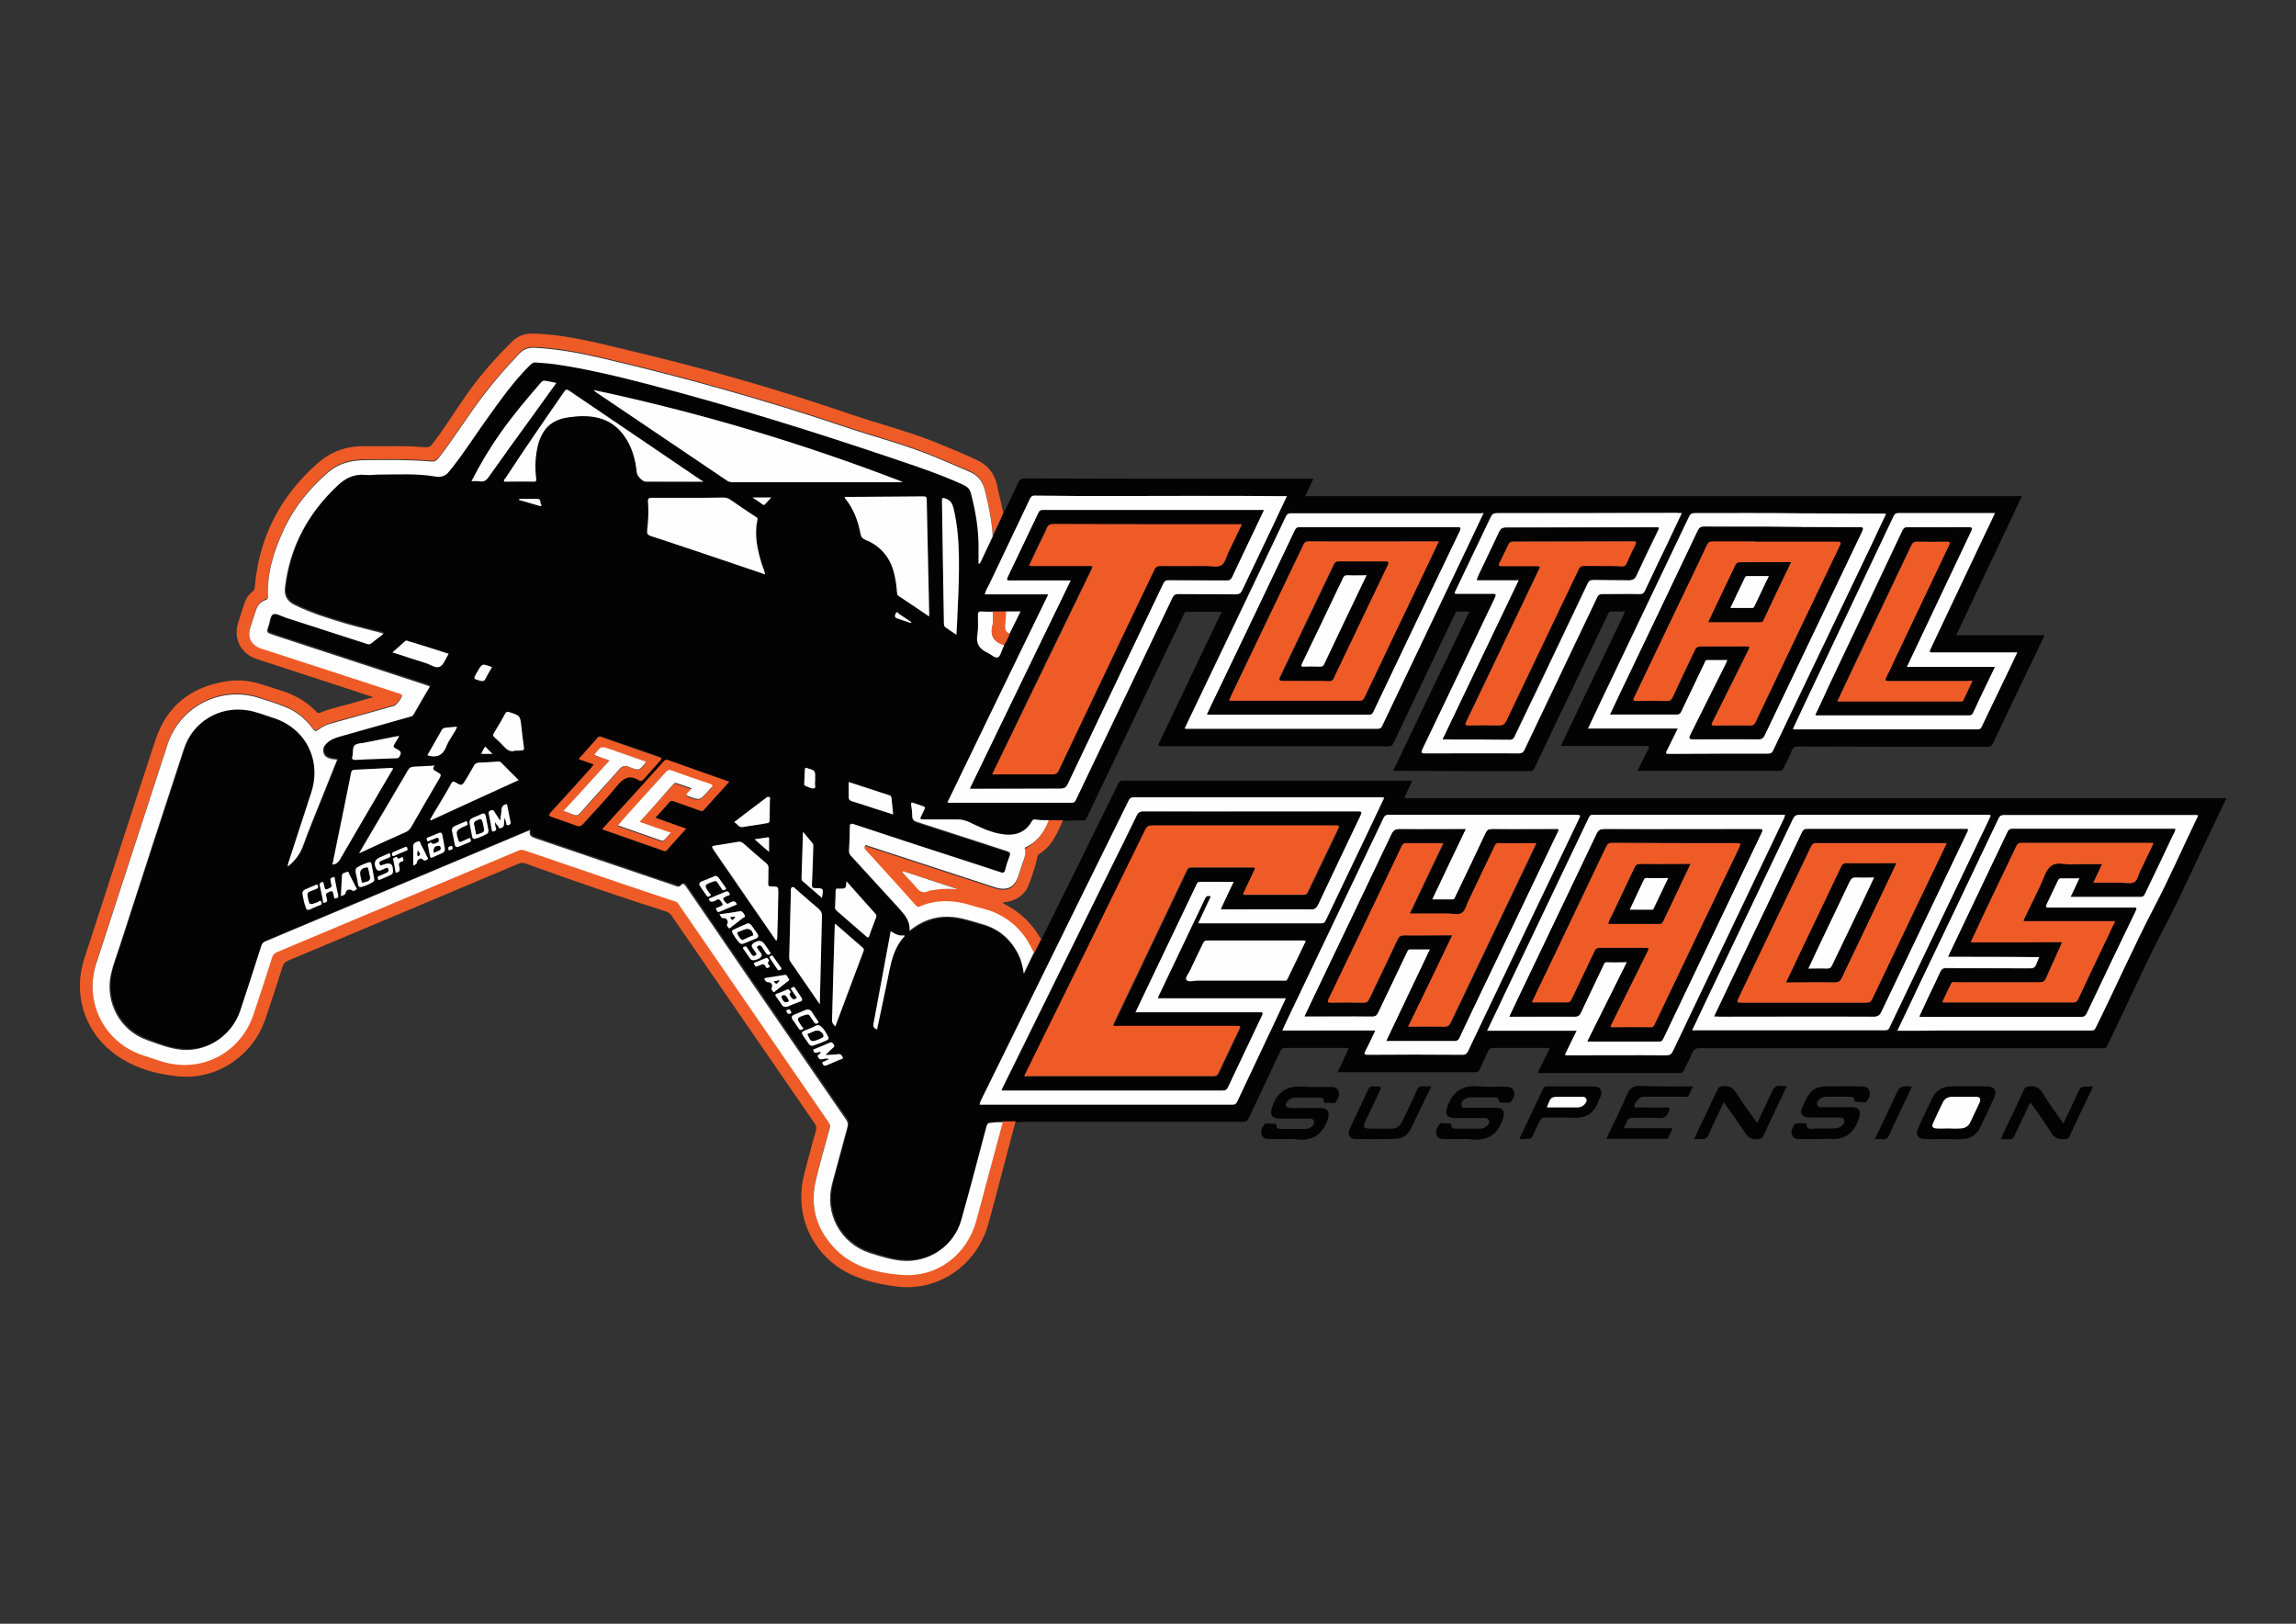 <svg xmlns="http://www.w3.org/2000/svg" xmlns:xlink="http://www.w3.org/1999/xlink" id="Layer_1" x="0px" y="0px" viewBox="0 0 841.9 595.3" style="enable-background:new 0 0 841.9 595.3;" xml:space="preserve"><rect x="0" y="0" width="841.9" height="595.3" fill="#333333" stroke="none"/><style type="text/css">	.st0{fill:#030303;}	.st1{fill:#EF5B27;}	.st2{fill:#FEFEFE;}</style><g>	<path class="st0" d="M367.9,188.1c2.1-3.5,3.6-7.3,5.3-10.9c0.6-1.4,1.3-1.8,2.8-1.8c25.1,0.1,50.1,0.1,75.2,0.1  c10.1,0,20.1,0,30.4,0c-1,2.2-2,4.2-3,6.4c87.6,0,175.1,0,262.8,0c-8.1,17.1-16,33.9-24.1,51c10.8,0,21.5,0,32.4,0  c-2.2,4.6-4.2,8.9-6.3,13.2c-4.2,8.7-8.4,17.5-12.5,26.2c-0.5,1.1-1,1.5-2.3,1.5c-23.1,0-46.2,0-69.2-0.1c-1.2,0-1.9,0.3-2.4,1.5  c-0.9,2.2-2,4.3-3,6.4c-0.3,0.6-0.6,1-1.4,1c-17.3,0-34.5,0-51.8,0c-0.1,0-0.1,0-0.3-0.1c1.2-2.5,2.4-4.9,3.6-7.3  c0.9-1.7,0.9-1.7-1-1.7c-9.7,0-19.4,0-29,0c-0.5,0-1,0-1.8,0c7.9-16.5,15.7-32.8,23.6-49.3c-1.9,0-3.5,0-5.2,0  c-0.7,0-0.9,0.5-1.1,1c-5.6,11.8-11.3,23.6-16.9,35.3c-3.4,7.1-6.7,14.1-10.1,21.2c-0.3,0.6-0.6,1-1.4,1c-16.7,0-33.3,0-50-0.1  c0,0-0.1,0-0.3-0.1c9.2-19.4,18.5-38.7,27.9-58.3c-1.6,0-3,0-4.4,0c-0.7,0-0.7,0.5-0.9,0.9c-5.3,11.1-10.6,22.1-15.8,33.2  c-2.2,4.7-4.5,9.4-6.7,14.1c-0.4,0.8-0.8,1.2-1.8,1.2c-27.8,0-55.5,0-83.3,0c-1.9,0-1-0.9-0.7-1.6c6.7-14,13.3-27.9,20-41.9  c0.9-1.9,1.8-3.8,2.8-5.8c-4.5,0-8.7,0-13,0c-0.7,0-0.7,0.5-0.9,0.9c-6.4,13.3-12.7,26.6-19,39.8c-5.5,11.6-11.1,23.2-16.6,34.8  c-0.4,0.8-0.8,1-1.6,1c-2.3,0-4.6,0-6.9,0.1c-1.7,0-3.5,0-5.2,0c-1.7,0-3.4,0-5.2-0.1c-0.5,0-0.9,0.1-1.1,0.6  c-2.6,4.7-6.9,5.7-12.1,4.6c-3.9-0.9-7.5-2.6-11.1-4.3c-1.3-0.6-2.7-1-4.2-0.9c-4.2,0.1-8.4,0-12.6,0c-0.9,0-1.2-0.2-0.7-1.1  c0.5-0.9,0.9-1.8,1.3-2.7c0.3-0.6,0.2-0.8-0.4-1c-1.3-0.4-2.5-0.8-3.8-1.3c-0.6-0.2-0.9-0.1-0.7,0.7c0.2,1.4,0.4,2.8,0.4,4.2  c0,1.2,0.5,1.7,1.7,2.1c11,3.5,22,7.1,33,10.7c1,0.3,1.4,0.6,1,1.8c-0.7,1.6-1.2,3.3-1.6,5c-0.3,1.3-0.9,1.2-1.9,0.9  c-3.5-1.2-7.1-2.3-10.7-3.5c-14.3-4.7-28.5-9.3-42.8-14c-1.4-0.5-1.6-0.1-1.6,1.2c0,2.8-0.1,5.7-0.3,8.5c0,0.8,0.2,1.3,0.7,1.8  c5.8,6.3,11.6,12.7,17.4,19c2.2,2.4,4.5,4.7,4.1,8.5c0.7-0.5,1.2-0.8,1.6-1.2c4.4-3.1,9.3-4.4,14.6-3.8c3.6,0.4,7,1.6,10.5,2.6  c5.7,1.6,9.9,5.1,12.8,10.3c1.2,2.3,1.9,4.8,2.4,7.8c1.4-2.8,2.5-5.2,3.7-7.7c0.9-1.8,1.8-3.6,2.7-5.3c4.9-9.9,9.8-19.8,14.7-29.7  c4.5-9.1,8.9-18.2,13.4-27.2c0.3-0.7,0.7-1.2,1.7-1.2c35.2,0,70.5,0,105.7,0c0.1,0,0.1,0,0.4,0.1c-1,2.1-1.9,4.1-2.9,6.3  c100.5,0,200.9,0,301.5,0c-2.5,5.2-4.9,10.3-7.3,15.3c-4.9,10.3-9.5,20.7-14.8,30.8c-7.7,14.6-14.3,29.8-21.6,44.6  c-0.5,1.1-1.2,1-2.1,1c-29.6,0-59.2,0-88.7,0c-19.5,0-39,0-58.6,0c-1.4,0-2.2,0.3-2.8,1.7c-0.9,2.2-2.1,4.4-3.1,6.5  c-0.3,0.7-0.7,0.9-1.5,0.9c-17.3,0-34.5,0-52.1,0c1.5-3,2.9-6,4.4-8.9c-0.5-0.4-0.8-0.3-1.2-0.3c-6.5,0-13,0-19.5,0  c-0.9,0-1.4,0.3-1.8,1.1c-1,2.2-2.1,4.4-3.1,6.7c-0.3,0.8-0.8,1.1-1.7,1.1c-16.6,0-33.1,0-49.7,0c-0.2,0-0.3,0-0.7-0.1  c1.4-2.9,2.7-5.7,4-8.5c-0.4-0.4-0.9-0.3-1.3-0.3c-7.3,0-14.5,0-21.8,0c-1.1,0-1.6,0.4-2,1.3c-3.8,8.1-7.7,16.3-11.5,24.4  c-0.5,1.1-1.1,1.4-2.3,1.4c-27,0-54,0-81,0c-0.6,0-1.3,0.1-1.9,0.1c-1.6,0-3.2,0-4.7,0c-1.4,0-2.8,0-4.2-0.1  c-1.1-0.1-1.4,0.3-1.7,1.3c-3,11.4-6,22.8-9.2,34.2c-2.7,9.7-12.1,16-22.1,15c-4-0.4-7.8-1.6-11.5-2.8  c-10.7-3.4-16.7-14.5-13.8-25.4c1.8-6.9,3.7-13.8,5.6-20.7c0.3-1,0.2-1.8-0.4-2.7c-12.9-18.7-25.7-37.3-38.5-56  c-6.8-9.9-13.6-19.7-20.3-29.6c-0.6-0.8-1-1.4-1.9-0.4c-0.7,0.8-1.4,0.4-2.2,0.1c-16.8-5.7-33.6-11.4-50.4-17.1  c-1.5-0.5-3.3-0.7-2.7-3.2c-0.6,0.2-1,0.3-1.3,0.5c-31.9,13.4-63.7,26.8-95.6,40.2c-0.9,0.4-1.3,0.9-1.6,1.7  c-2.5,7.9-5.1,15.8-7.7,23.7c-3.1,9.2-11.9,15.2-21.3,14.4c-4.6-0.3-8.8-2-13-3.6c-9.8-3.5-15.3-13.7-13.2-23.9  c0.7-3.6,2.1-7.1,3.3-10.6c7.8-24.1,15.6-48.1,23.5-72.2c3.2-9.9,13-15.8,23.2-14.2c3.3,0.5,6.4,1.8,9.6,2.8  c11.9,3.8,17.8,15.5,13.9,27.4c-2.8,8.6-5.6,17.2-8.4,25.8c-0.1,0.4-0.4,0.7,0,1.2c2.2-2,4.1-4.1,5.2-7c2.4-6.6,5.1-13.1,7.7-19.6  c1.6-4.1,3.3-8.3,5-12.5c-0.7-0.1-1.3,0-1.9-0.2c-1.4-0.3-2.7-0.8-3.1-2.3c-0.4-1.4,0.3-2.6,1.3-3.6c1.4-1.3,3.1-1.9,4.9-2.4  c8.5-2.4,17-4.8,25.5-7.2c0.5-0.1,1-0.2,1.3-0.8c2-3.4,4-6.8,6-10.3c-0.5-0.2-0.9-0.3-1.3-0.5c-18.7-6.1-37.4-12.3-56.1-18.4  c-2.6-0.9-2.7-0.9-1.7-3.5c0.5-1.4,0.5-3.7,1.7-4.1c1.1-0.4,2.9,0.7,4.4,1.2c9.9,3.2,19.8,6.4,29.7,9.6c0.6,0.2,1.2,0.4,1.8-0.1  c1.5-1.2,2.9-2.3,4.4-3.4c-0.2-0.4-0.6-0.4-0.9-0.5c-4.2-1.1-8.4-2.1-12.6-3.3c-6.5-1.9-12.9-3.9-19-6.9c-3-1.4-3.9-3.7-3.5-6.6  c1.8-14.8,8.5-27.1,19.3-37.2c2.8-2.7,6.1-4.3,10.2-3.9c1.5,0.1,3-0.1,4.5-0.1c7-0.1,14.1-0.5,21.1,0.7c2.4,0.4,3.8-0.2,5.1-1.9  c0.3-0.4,0.6-0.7,0.9-1.1c4.6-5.8,8.6-12.1,12.9-18.1c4.9-6.8,9.7-13.7,15.7-19.6c0.7-0.6,1.3-1.3,2.3-1.1c2.2,0.2,4.5,0.3,6.7,0.6  c11.8,1.6,23.4,4.4,34.9,7.5c30.8,8,61.1,17.5,91.2,27.7c8,2.7,16,5.3,23.6,8.9c1.4,0.7,2.6,1.4,3.1,3.2c1.8,6.6,3,13.3,2.8,20.2  c0,1.9,0,3.7,0,5.6c0.2,0,0.3,0,0.5,0c1.6-3.3,3.1-6.7,4.7-10C365.4,193.7,366.7,190.9,367.9,188.1z M369,224.2c-1.7,0-3.3,0-5,0  c-1.4,0-2.8,0-4.2-0.1c-1-0.1-1.3,0.3-1.3,1.3c0,2.4,0.2,4.9-0.2,7.2c-0.6,3.4,0.8,5.3,3.7,6.6c1.3,0.6,2.6,2.1,3.8,1.7  c0.9-0.3,1.3-2.3,1.9-3.5c0.2-0.3,0.3-0.7,0.4-1c0.8-1.3,1.5-2.7,2-4.2c1.3-2.7,2.6-5.3,4-8.2c-1.7,0-3,0-4.3,0  C369.6,224.2,369.3,224.2,369,224.2z M507.6,292.4c-0.6,0-0.8,0-1.1,0c-30.3,0-60.6,0-90.8,0c-1.1,0-1.6,0.4-2,1.3  c-5.8,11.8-11.6,23.7-17.5,35.5c-12,24.3-23.9,48.6-35.9,72.9c-0.5,0.9-1,1.8-1.2,2.9c0.2,0,0.3,0.1,0.4,0.1c30.8,0,61.5,0,92.3,0  c1,0,1.4-0.5,1.8-1.2c4.3-9.1,8.6-18.2,12.9-27.3c1.6-3.4,3.2-6.8,4.9-10.5c-15.7,0-31.2,0-46.9,0c0.1-0.3,0.2-0.6,0.2-0.7  c5.7-11.9,11.4-23.9,17.1-35.9c0.5-1.1,1.1-1,2.1-0.8c-1.6,3.3-3.1,6.5-4.6,9.8c0.4,0,0.5,0.1,0.7,0.1c14.8,0,29.6,0,44.4,0  c1,0,1.4-0.4,1.7-1.2c5-10.6,10.1-21.1,15.1-31.6C503.4,301.3,505.5,296.9,507.6,292.4z M347.4,294.2c0.3,0.1,0.4,0.1,0.5,0.1  c15,0,30,0,45,0c1,0,1.2-0.6,1.6-1.2c11.8-24.6,23.5-49.2,35.3-73.9c0.5-1,1-1.4,2.2-1.4c7,0.1,14,0,21,0.1c1.3,0,1.9-0.4,2.4-1.5  c3.7-7.9,7.5-15.7,11.2-23.5c1.7-3.6,3.4-7.2,5.2-11c-0.8,0-1.4,0-2,0c-9.9,0-19.8,0-29.7-0.1c-20.2-0.1-40.4,0.2-60.7-0.1  c-1,0-1.4,0.3-1.8,1.1c-4.9,10.4-9.9,20.7-14.8,31.1c-0.6,1.3-1.3,2.5-1.8,4c7.8,0,15.5,0,23.3,0  C372,243.4,359.7,268.7,347.4,294.2z M504.3,377.8c-1.3,2.7-2.4,5.1-3.6,7.5c-0.6,1.1-0.5,1.5,0.9,1.5c11.6-0.1,23.1,0,34.7,0  c1.1,0,1.6-0.3,2-1.3c2-4.3,4-8.5,6.1-12.8c11.5-24.1,23.1-48.3,34.6-72.4c0.6-1.2,0.5-1.6-0.9-1.5c-23,0-45.9,0-68.9,0  c-1,0-1.5,0.3-1.9,1.2c-11.5,24.1-23,48.2-34.5,72.3c-0.9,1.8-1.7,3.6-2.6,5.6C481.7,377.8,492.9,377.8,504.3,377.8z M695.7,377.9  c5.4,0,10.5,0,15.6,0c18.4,0,36.8,0,55.2,0c0.8,0,1.4,0.1,1.9-0.9c7.2-14.7,13.9-29.8,21.5-44.3c5.5-10.6,10.4-21.6,15.6-32.5  c0.2-0.4,0.6-0.8,0.3-1.3c-0.3,0-0.5,0-0.8,0c-23.4,0-46.8,0-70.2,0c-1.1,0-1.6,0.4-2,1.3c-9.8,20.5-19.5,40.9-29.3,61.4  C700.9,366.8,698.4,372.2,695.7,377.9z M615.2,267.1c-1.4,2.8-2.6,5.4-4,7.9c-0.7,1.3-0.3,1.4,0.9,1.4c12-0.1,24.1-0.1,36.1-0.1  c1,0,1.5-0.4,1.9-1.2c12.1-25.5,24.3-50.9,36.5-76.3c1.6-3.4,3.3-6.8,4.9-10.4c-0.6,0-0.9-0.1-1.3-0.1c-9.7-0.1-19.4,0-29-0.1  c-13.2-0.1-26.5,0-39.7-0.1c-1.2,0-1.8,0.3-2.3,1.4c-10.6,22.2-21.2,44.4-31.8,66.6c-1.7,3.6-3.4,7.2-5.2,11  C593.3,267.1,604,267.1,615.2,267.1z M545.3,377.9c11.1,0,21.9,0,32.9,0c-1.5,3.1-2.9,5.9-4.3,8.8c0.6,0.4,1.2,0.2,1.7,0.2  c11.8,0,23.7,0,35.5,0c1.3,0,1.9-0.4,2.4-1.5c13.3-27.9,26.6-55.7,39.9-83.6c0.5-1,1.1-1.9,1.2-3.1c-23.5,0-47,0-70.4,0  c-1,0-1.3,0.5-1.6,1.2c-9.8,20.6-19.7,41.2-29.5,61.8C550.5,367,548,372.3,545.3,377.9z M616.7,188.1c-0.8,0-1.4,0-1.9,0  c-21.9,0-43.9,0.1-65.8,0.1c-1.3,0-1.9,0.4-2.4,1.5c-4.3,9-8.6,18-12.9,27c-0.1,0.3-0.5,0.6-0.1,1.1c4.5,0,9,0,13.5,0  c1.3,0,1.7,0,1,1.5c-8.9,18.5-17.7,36.9-26.5,55.4c-0.7,1.5-0.3,1.6,1.1,1.6c11.4,0,22.8,0,34.2,0c1.1,0,1.6-0.4,2.1-1.3  c8.9-18.7,17.8-37.3,26.7-56c0.4-0.9,0.9-1.1,1.8-1.1c4.6,0,9.1,0,13.7,0c1.1,0,1.6-0.3,2-1.3c2.7-5.8,5.5-11.6,8.3-17.4  C613.2,195.5,614.9,191.9,616.7,188.1z M620.5,377.7c0.2,0.1,0.3,0.1,0.4,0.1c23.5,0,47,0,70.5,0c0.9,0,1.2-0.4,1.5-1.1  c12.1-25.4,24.3-50.9,36.5-76.3c0.8-1.6,0.8-1.6-1.1-1.6c-22.8,0-45.6,0-68.4,0c-1.3,0-2,0.4-2.5,1.6c-10.3,21.6-20.6,43.3-31,64.9  C624.4,369.4,622.4,373.6,620.5,377.7z M544,188.1c-0.5,0-0.7,0-1,0c-23.2,0-46.5,0-69.7,0c-1.2,0-1.6,0.6-2,1.4  c-11,23-21.9,46-32.9,68.9c-1.4,2.8-2.7,5.7-4.1,8.6c0.4,0,0.6,0.1,0.8,0.1c23.3,0,46.7,0,70,0c1,0,1.3-0.4,1.7-1.2  c10.9-22.9,21.9-45.9,32.8-68.8C541.1,194.2,542.5,191.2,544,188.1z M739.7,239.2c-0.8,0-1.4,0-1.9,0c-9.5,0-19,0-28.6,0  c-1.8,0-1.8,0-1-1.7c6.5-13.8,13.1-27.6,19.6-41.4c1.2-2.6,2.5-5.3,3.8-8c-12,0-23.7,0-35.4,0c-1,0-1.4,0.4-1.8,1.2  c-11.2,23.6-22.4,47.3-33.6,70.9c-1.1,2.3-2.2,4.7-3.3,7.1c0.3,0.1,0.4,0.1,0.5,0.1c22.4,0,44.8,0,67.3,0c0.9,0,1.2-0.4,1.5-1.1  c2.5-5.3,5-10.5,7.6-15.8C736.1,246.8,737.8,243.1,739.7,239.2z M217.7,143c0.5,0.4,0.6,0.5,0.7,0.6c16.1,10.9,32.2,21.7,48.3,32.6  c0.6,0.4,1.3,0.5,2,0.5c20.3,0,40.7,0,61,0c0.4,0,0.9,0,1.3-0.1C294.2,162.6,256.6,151.3,217.7,143z M280.6,210.6  c-0.4-1.5-0.8-2.6-1.1-3.7c-1.6-5.3-2.9-10.6-1.6-16.2c0.2-0.8-0.3-0.9-0.7-1.2c-3.1-2.1-6.1-4.1-9.2-6.2c-0.9-0.6-1.8-0.9-2.8-0.8  c-3.3,0.1-6.6,0.1-9.8,0.1c-5.4,0-10.8,0-16.1,0c-1,0-1.6,0.2-1.5,1.4c0.3,3.5,0.1,7-0.3,10.5c-0.1,1.1,0.1,1.7,1.3,2.1  c8.7,2.9,17.4,5.8,26.1,8.7C269.9,206.9,275.1,208.7,280.6,210.6z M340.7,226c0-0.6,0.1-0.9,0.1-1.2c-0.3-13.9-0.7-27.8-0.9-41.7  c0-1.1-0.4-1.2-1.3-1.2c-9.3,0.1-18.7,0.2-28,0.2c-0.3,0-0.7-0.2-0.8,0.3c3.2,3.8,4.9,8.3,5.8,13.1c0.2,1.1,0.6,1.8,1.8,2.3  c5.5,2.3,9.1,6.3,10.5,12.1c0.6,2.4,0.9,4.7,1.1,7.1c0,0.5,0,1,0.6,1.4C333.2,220.9,336.8,223.4,340.7,226z M478.8,345  c-0.3-0.1-0.4-0.1-0.6-0.1c-11.9,0-23.8,0-35.6,0c-0.9,0-1.2,0.4-1.5,1.1c-1.5,3.2-3.1,6.4-4.6,9.6c-0.6,1.3-2,2.9-1.5,3.7  c0.7,1,2.7,0.3,4.1,0.3c10.5,0,21,0,31.4,0c0.6,0,1.2,0.3,1.6-0.6C474.3,354.3,476.6,349.7,478.8,345z M257.9,176.6  c-0.5-0.4-0.7-0.5-0.8-0.7c-16.2-10.9-32.4-21.9-48.5-32.9c-0.9-0.6-1.2-0.3-1.7,0.4c-7.3,10.6-14.6,21.1-21.6,31.8  c-0.2,0.3-0.7,0.6-0.4,1.2c3.6,0,7.2,0,10.8,0c0.9,0,1-0.3,0.9-1.1c-0.4-3.2-0.4-6.3,0.1-9.5c1.1-6.7,3.9-12,11.8-13  c0.9-0.1,1.7-0.2,2.6-0.3c7-0.5,13.3,1,17.7,7c2.9,4,4.2,8.7,4.7,13.5c0.1,1.3,2.1,3.4,3.3,3.4  C243.7,176.6,250.6,176.6,257.9,176.6z M267.4,286.6c-7.6-2.7-14.9-5.2-22.3-7.8c-0.9-0.3-1.4,0-1.9,0.6  c-4.3,4.8-8.7,9.6-13.1,14.5c-3.1,3.4-6.1,6.7-9.3,10.2c7.6,2.7,15.1,5.3,22.5,7.9c0.4,0.2,0.8,0.2,1.2-0.2  c2.3-2.6,4.6-5.2,7.1-7.9c-3.8-1.4-7.5-2.6-11.3-4c1.9-2.1,3.6-3.9,5.2-5.8c0.6-0.7,1.1-0.4,1.7-0.2c3.1,1.1,6.2,2.2,9.3,3.3  c0.5,0.2,1,0.5,1.6-0.2C261.2,293.5,264.2,290.1,267.4,286.6z M159.4,280.7c-2.8,0.1-5.4,0.3-7.9,0.4c-1,0-1.6,0.4-2.1,1.3  c-3.5,6-7,12-10.6,18c-2.3,4-4.7,8-7.3,12.4c0.8-0.3,1.2-0.5,1.6-0.7c5.2-2.4,10.4-4.8,15.6-7.1c0.9-0.4,1.5-1,1.9-1.8  c3.3-5.8,6.7-11.6,10.1-17.4c1.1-1.9,1.1-1.9-0.8-2.9C159.2,282.4,158.1,282,159.4,280.7z M284.6,344.9c0.4-0.3,0.3-0.6,0.3-0.8  c0.1-5.5,0.3-11,0.4-16.4c0-2.5,0-2.5-2.4-2.5c-1,0-1.4-0.2-1.3-1.3c0.2-1.9,0-3.8,0.1-5.6c0-0.8-0.2-1.2-0.8-1.6  c-2.8-2.4-5.6-4.9-8.4-7.3c-0.6-0.5-1.1-0.7-1.9-0.6c-2.6,0.5-5.3,0.8-8,1.3c-1.9,0.3-1.9,0.3-0.8,2c4.6,6.7,9.2,13.5,13.9,20.2  C278.7,336.4,281.6,340.6,284.6,344.9z M300.6,368.2c0.3-10.9,0.5-21.5,0.8-32c0-1.4-0.4-2.2-1.4-3.1c-2.7-2.3-5.4-4.6-8-6.9  c-0.5-0.4-0.9-1.2-1.6-0.8c-0.6,0.3-0.4,1.2-0.4,1.8c-0.2,7.8-0.4,15.7-0.6,23.5c0,0.6,0,1.3,0.4,1.9  C293.3,357.6,296.8,362.7,300.6,368.2z M217.6,280.2c-0.1,0.6-0.5,0.8-0.7,1.1c-4.9,5.5-9.8,10.9-14.8,16.3c-1,1.1-0.7,1.4,0.5,1.8  c3,1,5.9,2,8.8,3.1c1,0.4,1.7,0.3,2.5-0.6c4.1-4.6,8.4-9,12.3-13.8c2.4-3,4.7-4.4,8.2-2.2c0.6,0.4,1.2,0.2,1.7-0.4  c2-2.3,4-4.5,6-6.7c0.7-0.8,0.6-1.1-0.3-1.4c-7-2.4-14-4.9-21-7.3c-0.5-0.2-1-0.4-1.5,0.1c-2.3,2.6-4.6,5.2-7,7.9  C214.1,278.9,215.8,279.5,217.6,280.2z M121.9,317c1.3-0.2,2.1-0.8,2.7-1.8c6.3-10.8,12.7-21.6,19-32.5c0.2-0.3,0.6-0.7,0.4-1.2  c-4.6,0.2-9.2,0.5-13.8,0.7c-1.1,0-1.3,0.4-1.5,1.3c-1.6,8.2-3.3,16.4-5,24.6C123.1,311.1,122.5,314,121.9,317z M157.7,300.5  c0.1,0.1,0.2,0.2,0.2,0.3c10.7-4.9,21.3-9.7,32.1-14.7c-2.2-2.2-4.3-4.3-6.4-6.4c-0.4-0.4-0.8-0.4-1.3-0.4  c-2.3,0.1-4.6,0.3-6.9,0.4c-0.8,0-1.4,0.3-1.8,1.1c-0.9,1.7-1.9,3.3-2.9,5c-1.4,2.4-1.5,2.4-3.9,1.1c-0.7-0.4-1-0.4-1.5,0.4  c-1.5,2.7-3.1,5.4-4.7,8.1C159.7,297,158.7,298.8,157.7,300.5z M350.7,232.7c0.2-3.6,0.4-7,0.6-10.4c0.4-6.1,0.5-12.2,0.4-18.3  c-0.1-6-0.6-11.9-2-17.7c-0.4-1.7-1.1-2.8-2.8-3.4c-1.3-0.5-1.5-0.2-1.4,1c0.2,6.7,0.2,13.4,0.3,20.1c0.1,8.1,0.2,16.1,0.4,24.2  c0,0.7-0.2,1.4,0.6,1.9C348,230.9,349.3,231.8,350.7,232.7z M172.9,176.4c1.3,0,2.2-0.1,3.2,0c1.4,0.2,2.2-0.4,3-1.5  c5.6-7.9,11.3-15.7,16.9-23.5c2.6-3.6,5.2-7.3,8-11.1c-1.5-0.3-2.8-0.5-4.1-0.8c-0.6-0.1-1.1,0-1.5,0.6c-5.1,6-10.2,11.9-14.7,18.3  C179.8,164.1,176.2,170,172.9,176.4z M306.3,338.7c-0.2,0.2-0.2,0.2-0.2,0.2c-0.3,11.6-0.6,23.3-1,34.9c0,1,0.4,1.8,1.2,2.5  c3.5-9.3,6.9-18.4,10.3-27.5c0.2-0.5,0.3-0.9-0.2-1.3C313.1,344.6,309.7,341.7,306.3,338.7z M310.4,323.1c-0.2,2.7-0.2,2.7-2.7,2.7  c-0.1,0-0.1,0-0.2,0c-1-0.2-1.2,0.2-1.1,1.1c0,1.8-0.1,3.6-0.2,5.5c0,0.6,0.1,1.1,0.6,1.5c3.6,3.1,7.2,6.2,10.8,9.4  c0.6,0.5,0.9,0.5,1.2-0.3c0.7-2.2,1.6-4.3,2.4-6.5c0.2-0.6,0.1-1.1-0.3-1.6C317.5,331.1,314,327.2,310.4,323.1z M188.9,275.2  c0.6,0,1,0,1.4,0c2-0.1,2-0.1,1.7-2.1c-0.3-2.2-0.6-4.4-0.8-6.5c-0.4-4.3-0.4-4.2-4.4-5.5c-0.8-0.2-1.2-0.2-1.6,0.6  c-1.3,2.4-2.6,4.7-4,6.9c-0.5,0.8-0.3,1.3,0.3,1.9c1.1,1,2.1,2,3.1,3C185.8,274.8,187.1,275.9,188.9,275.2z M146.4,269.9  c-0.4,0-0.5,0-0.7,0c-4,0.8-8,1.6-12,2.4c-1.2,0.2-2.7,0.2-3.5,0.9c-0.9,0.8-0.6,2.4-0.8,3.6c0,0.2-0.1,0.3-0.1,0.5  c-0.4,1.1,0.2,1.4,1.2,1.3c4.9-0.2,9.9-0.4,14.8-0.6c0.6,0,0.9-0.1,1.3-0.7c0.7-1.2,0.6-1.8-0.7-2.5c-1.8-0.9-1.8-1-0.7-2.8  C145.5,271.4,145.9,270.8,146.4,269.9z M311.2,286.7c0,1.9,0.1,3.7,0,5.4c-0.1,1,0.4,1.4,1.3,1.6c2.7,0.8,5.4,1.7,8.1,2.6  c2.2,0.7,4.5,1.4,6.9,2.2c-0.2-2.2-0.4-4.1-0.6-6c0-0.5-0.2-0.8-0.7-1C321.2,290,316.3,288.4,311.2,286.7z M164.5,239.7  c-5.1-1.7-10-3.2-14.9-4.8c-0.4-0.1-0.7-0.2-1,0.1c-1.5,1.4-3,2.7-4.6,4.1c2.2,0.7,4.2,1.4,6.2,2c2,0.7,4,1.4,6,1.9  c1.8,0.5,3.8,2.1,5.2,1.3C162.7,243.7,163.4,241.4,164.5,239.7z M321.6,377.4c1.5-7.2,3.1-14.3,4.5-21.5c0.9-4.3,2-8.5,4.9-11.9  c0.3-0.3,0.7-0.5,0.6-1.1c-1.9,0.4-3.4-0.5-5-1.5c-2.1,11.4-4.2,22.6-6.3,33.9C320.1,376.4,320.4,377.1,321.6,377.4z M301.4,329.2  c0.6-3.5,0.6-3.6-2.5-3.6c-0.8,0-1.1-0.2-1.1-1.1c0.2-4.6,0.3-9.1,0.5-13.7c0-0.6,0.1-1.2-0.3-1.7c-1.1-1.3-2.2-2.6-3.4-4.1  c-0.1,0.5-0.1,0.6-0.1,0.8c-0.2,5.4-0.3,10.8-0.5,16.3c0,0.6,0.3,0.9,0.7,1.2C296.8,325.2,299.1,327.1,301.4,329.2z M269.2,301.4  c1.2,0.6,1.6,2,3.1,1.8c3-0.5,5.9-1,8.9-1.4c0.7-0.1,1-0.3,1-1.1c0-2.5,0.1-4.9,0.1-7.4c0-0.4,0.3-0.9-0.3-1.1  c-0.5-0.2-0.8,0.1-1.2,0.4c-2.6,1.9-5.1,3.9-7.7,5.8C271.9,299.4,270.6,300.4,269.2,301.4z M156.7,276.9c3.8,1.2,6-0.3,7.2-3.7  c0.4-1.1,1.2-2.1,1.8-3.2c0.6-1.1,1.4-2.2,1.9-3.5c-1.5,0.1-2.9,0.3-4.3,0.4c-0.6,0.1-1,0.2-1.3,0.8  C160.3,270.7,158.5,273.8,156.7,276.9z M303.7,388.1c0,0.1,0,0.1,0.1,0.2c-0.4,0.2-0.9,0.3-1.3,0.6c-0.4,0.3-1.4,0.1-0.9,1.1  c0.4,0.8,0.9,0.7,1.6,0.4c1.6-0.7,3.2-1.3,4.7-2c0.4-0.2,1.3-0.1,1-0.9c-0.2-0.6-0.6-1.3-1.7-1.1c-1.3,0.2-2.7,0.2-4.6,0.3  c1.1-1.1,1.9-1.8,2.7-2.6c0.4-0.4,0.9-0.7,0.3-1.3c-0.4-0.5-0.7-1-1.5-0.6c-2,0.9-4,1.7-6,2.5c0.2,2.2,1.8,0.6,2.7,0.9  c0.1,0.3-0.1,0.5-0.2,0.6c-0.3,0.4-1.2,0.5-0.7,1.3c0.4,0.8,1,0.8,1.7,0.7C302.3,388.1,303,388.2,303.7,388.1z M181.6,301.4  c0.4,0.6,0.6,1,0.8,1.3c0.3,0.4,0.2,1.3,1.2,1c0.7-0.2,1-0.6,1.1-1.4c0-0.8,0.1-1.6,0.2-2.4c0.3,0.5,0.4,1.1,0.6,1.7  c0.1,0.4-0.1,1.1,0.7,1c0.6-0.1,1-0.4,0.9-1.2c-0.5-2.2-0.9-4.4-1.3-6.5c-1.5,0.2-1.9,1.1-2,2.4c0,1.1-0.3,2.2-0.5,3.7  c-0.8-1.3-1.5-2.3-2.1-3.3c-0.3-0.6-0.7-0.8-1.3-0.5c-0.5,0.3-1,0.4-0.8,1.2c0.4,1.9,0.7,3.8,1.1,5.7c0.1,0.4,0.1,1,0.7,0.8  c0.5-0.1,1.1-0.3,0.9-1.1C181.7,303.1,181.4,302.4,181.6,301.4z M163.1,311c-0.3-1.6-0.6-3.3-1-5c-0.1-0.7-0.6-1-1.3-0.7  c-1.3,0.5-2.6,1.1-3.9,1.6c-0.6,0.2-0.6,0.6-0.4,1.1c0.3,0.7,0.7,0.3,1,0.1c0.7-0.3,1.5-0.6,2.2-0.9c0.3-0.1,0.6-0.3,0.9,0  c0.3,0.3,0.3,0.7,0.2,1.1c-0.2,0.5-2.2,1.3-2.4,0.9c-0.4-0.8-0.8-0.2-1.2-0.1c-0.6,0.2-0.4,0.7-0.3,1.1c0.2,1.2,0.5,2.4,0.7,3.6  c0.1,0.5,0.2,0.8,0.8,0.5c1.3-0.6,2.6-1.1,3.8-1.7C163,312.4,163.3,311.9,163.1,311z M288.6,369.1c1.4-0.6,3.3-1.3,5.1-2.2  c0.5-0.2,0.4-0.8,0.2-1.3c-0.8-1.2-1.6-2.4-2.4-3.6c-0.4-0.6-0.7-0.2-1.1-0.1c-0.8,0.3-0.2,0.7,0,1c0.5,0.7,1,1.4,1.4,2.1  c0.2,0.2,0.5,0.5,0.2,0.8c-0.2,0.2-0.6,0.3-0.9,0.4c-0.7,0-1.9-1.8-1.5-2.2c0.7-0.6,0-0.8-0.1-1.1c-0.2-0.6-0.7-0.3-1.1-0.2  c-1.1,0.5-2.3,1-3.4,1.4c-0.7,0.2-0.8,0.5-0.4,1.1c0.7,1,1.4,2,2.1,3C287,368.8,287.4,369.2,288.6,369.1z M130.4,319.7  c0.3,1.4,0.7,3.1,1,4.8c0.1,0.6,0.4,1,1,0.8c1.6-0.4,3.1-1.1,4.5-1.9c0.4-0.2,0.5-0.7,0.4-1.1c-0.3-1.8-0.7-3.6-1-5.4  c-0.1-0.4-0.4-0.9-0.9-0.7c-1.6,0.5-3.1,1.1-4.5,2C130.4,318.5,130.4,319,130.4,319.7z M297.8,383.4c0.5,0,5.4-1.9,5.7-2.2  c0.3-0.2,0.5-0.6,0.3-0.8c-0.8-1.5-1.6-3.1-2.9-4.2c-1-0.8-2,0.1-3,0.5c-4.8,2-4.9,0.9-1.4,5.9  C296.9,383.1,297.3,383.4,297.8,383.4z M274.2,338.5c-1.8,0.8-3.6,1.5-5.4,2.3c-0.3,0.1-0.6,0.5-0.4,0.9c0.8,1.5,1.7,2.9,2.8,4  c0.4,0.4,1,0.3,1.5,0.1c1.5-0.6,3-1.2,4.4-1.8c0.9-0.4,1.1-1,0.5-1.8c-0.7-1-1.4-2-2.1-3C275.3,338.9,274.9,338.6,274.2,338.5z   M179.1,304.4c-0.3-1.6-0.6-3.4-1-5.1c-0.2-0.7-0.6-1.1-1.4-0.8c-1.2,0.5-2.4,1-3.5,1.5c-0.8,0.4-1.2,1-1,2c0.3,1.5,0.6,3,0.9,4.6  c0.1,0.6,0.3,1.2,1.1,1c1.5-0.4,2.9-1,4.3-1.8C179,305.5,179.1,305.1,179.1,304.4z M144.1,319.4c0-2.7-0.9-3.4-3.3-2.3  c-0.1,0-0.2,0.1-0.3,0.1c-0.5,0.1-1,0.6-1.3-0.2c-0.3-0.7,0.1-1.1,0.7-1.3c0.9-0.4,1.8-0.8,2.7-1.1c0.7-0.2,0.6-0.6,0.5-1.1  c-0.2-0.8-0.7-0.3-1-0.2c-1,0.4-2,0.8-3,1.3c-1.7,0.7-2.1,2.1-1.2,4c0.8,1.5,1.8,0.4,2.8,0.2c0.2,0,0.3-0.2,0.4-0.2  c0.5-0.1,1-0.7,1.3,0.2c0.3,0.7,0,1.1-0.7,1.4c-0.9,0.4-1.9,0.8-2.8,1.2c-0.6,0.2-0.4,0.6-0.3,1c0.1,0.4,0.3,0.5,0.7,0.3  c1.4-0.6,2.7-1.2,4.1-1.8C143.9,320.5,144.1,320,144.1,319.4z M276.7,352c0.7-0.2,1.8-0.3,2.5-1.3c0.6-0.9-0.4-1.5-0.8-2.2  c-0.1-0.1-0.2-0.3-0.3-0.4c-0.2-0.4-0.9-0.8-0.1-1.3c0.6-0.4,1.1-0.2,1.5,0.4c0.5,0.8,1.1,1.5,1.5,2.3c0.3,0.5,0.6,0.7,1.3,0.4  c0.9-0.5,0.1-0.8-0.1-1.1c-0.6-0.9-1.2-1.8-1.8-2.7c-1.1-1.4-2.3-1.6-4-0.3c-1.4,1-0.2,1.8,0.3,2.7c0.1,0.1,0.2,0.3,0.3,0.4  c0.2,0.4,1,0.8,0.2,1.3c-0.6,0.5-1.2,0.3-1.6-0.4c-0.5-0.8-1.1-1.6-1.6-2.4c-0.4-0.6-0.8-0.4-1.2-0.2c-0.7,0.3-0.1,0.7,0.1,1  c0.7,1,1.4,2,2.1,3C275.2,351.7,275.6,352.1,276.7,352z M125,328.5c0.9-0.3,1.6-0.3,1.7-1.3c0.2-0.9,1.5-1.3,2.3-0.7  c0.6,0.5,1,0,1.4-0.2c0.7-0.3,0.2-0.7,0-1c-0.8-1.6-1.6-3.2-2.4-4.7c-0.2-0.4-0.2-1.2-1-0.8c-0.6,0.3-1.7,0.2-1.7,1.4  C125.3,323.5,125.1,325.9,125,328.5z M118.5,323.3c-1.1,0.1-1.5,0.6-1.2,1.7c0.4,1.7,0.7,3.5,1.1,5.2c0.1,0.3-0.2,1.1,0.7,0.9  c0.6-0.2,1-0.4,0.8-1.1c-0.1-0.5-0.2-0.9-0.3-1.4c-0.1-0.6-0.1-0.9,0.6-1.2c1.8-0.8,1.8-0.9,2.2,1.2c0.1,0.4,0,1.1,0.8,0.9  c0.6-0.2,1-0.4,0.8-1.2c-0.5-1.9-0.8-3.8-1.2-5.7c-0.1-0.3,0.1-1-0.6-0.8c-0.4,0.1-1.2,0.1-1,1c0.1,0.5,0.2,1.1,0.3,1.6  c0.2,0.6,0.1,0.9-0.5,1.3c-1.7,0.9-1.8,0.9-2.2-1.1C118.7,324.1,118.6,323.7,118.5,323.3z M259.9,329.5c0.4,1.5,1.2,1.3,2.2,0.8  c0.6-0.3,1.2-1,1.9,0c1.2,1.6,1.2,1.5-0.7,2.4c-0.3,0.2-1.2,0-0.8,0.9c0.3,0.5,0.6,1,1.3,0.7c2.1-0.9,4.2-1.8,6.2-2.6  c-0.5-1.5-1.3-1.3-2.3-0.8c-0.5,0.2-1.1,1-1.8,0.1c-1.3-1.6-1.3-1.6,0.6-2.5c0.3-0.1,1.2,0,0.8-0.9c-0.3-0.6-0.6-0.9-1.4-0.6  C264.1,327.7,262,328.6,259.9,329.5z M151.5,317.3c0.6-0.3,1.2-0.4,1.5-1.4c0.2-0.7,1.2-1.6,2.2-0.6c0.6,0.6,1,0,1.4-0.1  c0.7-0.3,0.2-0.7,0-1c-0.7-1.5-1.4-3-2.2-4.4c-0.3-0.5-0.2-1.5-1.2-1.2c-0.9,0.3-1.8,0.5-1.7,1.9  C151.6,312.7,151.5,315,151.5,317.3z M263.8,335.2c0.5,0.7,0.6,1.5,1.8,1.4c0.9-0.1,1.6,1.3,1.1,2.1c-0.4,0.7,0.2,1,0.4,1.4  c0.4,0.6,0.7,0,1-0.2c1.4-1,2.7-2.1,4.1-3.2c0.4-0.3,1.3-0.4,0.8-1.3c-0.4-0.6-0.6-1.6-1.9-1.3  C268.8,334.6,266.4,334.9,263.8,335.2z M287.9,357.4c-2.5,0.4-4.8,0.7-7.1,1.1c-0.6,0.1-0.8,0.3-0.4,0.8c0.3,0.5,0.6,0.7,1.3,0.8  c1,0,1.7,1.2,1.2,2c-0.4,0.7,0.2,1,0.4,1.3c0.4,0.6,0.7,0.1,1-0.1c1.4-1.1,2.9-2.2,4.3-3.4c0.3-0.3,1-0.5,0.5-1.1  C288.8,358.3,288.6,357.4,287.9,357.4z M298.9,286.1c0.1-3.6,0.1-3.6-2.7-4.4c-0.1,0-0.1,0-0.1-0.1c-0.8-0.3-1,0.1-1,0.8  c0,1.6-0.1,3.2-0.2,4.8c0,0.4-0.1,0.7,0.4,0.9c1.1,0.3,2.3,1.2,3.3,0.9c0.7-0.2,0.1-1.7,0.3-2.5  C298.9,286.3,298.9,286.1,298.9,286.1z M110.9,327.6c0.4,1.8,0.7,3.6,1.1,5.3c0.2,0.8,0.9,0.8,1.5,0.6c1.2-0.5,2.3-1,3.5-1.5  c0.8-0.3,0.9-0.7,0.6-1.3c-0.4-0.8-0.9,0-1.2,0.1c-3.2,1.2-3.2,1.2-3.8-2.2c-0.2-1,0.1-1.4,0.9-1.7c0.8-0.3,1.7-0.7,2.5-1  c0.6-0.3,0.5-0.7,0.3-1.2c-0.2-0.7-0.6-0.2-0.9-0.1c-1.2,0.5-2.4,1-3.5,1.5C111.4,326.3,110.8,326.7,110.9,327.6z M165.7,304.4  c0.3,1.7,0.7,3.5,1.1,5.3c0.1,0.5,0.5,0.9,1.1,0.7c1.5-0.6,3-1.2,4.4-1.8c0.6-0.3,0.3-0.8,0.2-1.1c-0.2-0.6-0.6-0.2-0.9-0.1  c-0.8,0.3-1.7,0.7-2.5,1.1c-0.5,0.2-0.8,0.2-1-0.5c-1.1-3.4-1-3.7,2.3-5.2c0.2-0.1,0.5-0.2,0.7-0.3c0.7-0.2,0.3-0.7,0.2-1.1  c-0.2-0.7-0.5-0.3-0.9-0.2c-1.2,0.5-2.4,1-3.5,1.5C166.2,303,165.7,303.5,165.7,304.4z M262.3,321.1c-1.7,0.7-3.3,1.4-5,2.1  c-1.1,0.4-1.1,1-0.6,1.9c0.7,1.1,1.5,2.1,2.2,3.2c0.4,0.6,0.8,0.6,1.3,0.3c0.8-0.5,0-0.8-0.2-1.1c-1.9-3-2-3,1.4-4.2  c0.8-0.3,1.3-0.3,1.7,0.5c0.5,0.8,1.1,1.6,1.6,2.4c0.3,0.5,0.7,0.2,1.1,0.1c0.6-0.2,0.3-0.6,0.1-0.9c-0.8-1.1-1.6-2.3-2.4-3.4  C263.3,321.5,262.9,321.2,262.3,321.1z M300.1,374.6c-0.8-1.1-1.6-2.3-2.4-3.5c-0.6-0.9-1.4-1.1-2.4-0.7c-1.4,0.6-2.8,1.2-4.1,1.7  c-1,0.4-1.1,1.1-0.5,1.9c0.7,1.1,1.5,2.1,2.2,3.2c0.4,0.6,0.8,0.6,1.3,0.3c0.8-0.5,0-0.8-0.2-1.1c-2-3.1-2-3.1,1.5-4.3  c0.1,0,0.1,0,0.2,0c0.6-0.3,1-0.1,1.3,0.5c0.5,0.8,1.1,1.6,1.6,2.4c0.3,0.5,0.6,0.5,1.1,0.3C299.9,375.1,300.2,375,300.1,374.6z   M180.4,244.6c-3.6-1.4-3.6-1.4-5.4,1.6c-0.1,0.1-0.1,0.2-0.2,0.3c-1.4,2.4-1.4,2.3,1.3,3.1c0.9,0.2,1.4,0.1,1.8-0.7  C178.7,247.5,179.5,246.1,180.4,244.6z M276.7,307.7c1.8,1.6,3.4,2.9,5.3,4.6c0-1.9,0-3.2,0-4.5c0-0.4,0.2-0.9-0.6-0.8  C279.9,307.3,278.4,307.5,276.7,307.7z M145.1,319.9c1.3,0,1.6-0.7,1.2-1.8c-0.3-1-0.5-2,1-2.3c0.7-0.2,0.4-0.8,0.3-1.2  c-0.2-0.7-0.6-0.1-0.9-0.1c-0.4,0-0.8,0.7-1.1,0.1c-0.4-0.9-0.8-0.2-1.2-0.1c-0.6,0.2-0.4,0.6-0.3,1  C144.6,317,144.8,318.5,145.1,319.9z M190.5,182.9c0,0.1-0.1,0.2-0.1,0.4c2.7,0.8,5.3,1.5,8,2.3c0.1-0.1,0.2-0.2,0.3-0.4  c-0.9-0.6,0.2-2.4-1.7-2.3C194.7,182.9,192.6,182.9,190.5,182.9z M282.3,354.4c-0.1-0.6-1.1-1.1-0.6-1.7c0.6-0.6,0-0.8-0.1-1.2  c-0.3-0.5-0.7-0.3-1.1-0.1c-1.1,0.5-2.3,0.9-3.4,1.4c-0.4,0.2-1,0.2-0.5,0.8c0.3,0.4,0.4,1.1,1.2,0.6c0.3-0.2,0.7-0.2,1-0.4  c0.8-0.4,1.4-0.5,1.9,0.5C281.2,355.4,281.8,354.8,282.3,354.4z M275.9,182.4c1.4,1,2.6,1.8,3.8,2.6c0.4,0.3,0.6,0.2,0.9-0.2  c0.7-0.8,1.4-1.5,2.2-2.4C280.6,182.4,278.4,182.4,275.9,182.4z M144.5,313.8c1.5-0.6,3.1-1.3,4.7-2.1c0.5-0.2,0.1-0.7,0.1-1  c0-0.3-0.3-0.4-0.6-0.3c-1.6,0.7-3.1,1.3-4.7,2c-0.5,0.2-0.3,0.6-0.2,1C143.9,313.7,144,313.9,144.5,313.8z M286.5,354.9  c-1-1.4-2.1-3-3.2-4.4c-0.2-0.3-0.7,0.1-1,0.3c-0.3,0.2-0.1,0.5,0.1,0.7c0.9,1.3,1.8,2.6,2.7,4c0.3,0.4,0.6,0.4,1,0.2  C286.3,355.5,286.5,355.4,286.5,354.9z M334,228.4c0.1-0.1,0.1-0.2,0.2-0.3c-1.5-1-3-2-4.5-3c-0.3-0.2-0.8-1-1.2-0.3  c-0.2,0.5-0.7,1.5,0.4,1.9C330.6,227.3,332.3,227.9,334,228.4z M180.6,276.4c-1-1-1.8-1.9-2.7-2.7c-0.5,0.8-1.1,1.7-1.4,2.7  C177.9,276.4,179.2,276.4,180.6,276.4z M289.4,371.7c0.3-0.2,0.9-0.1,0.7-0.6c-0.2-0.4-0.3-1.1-1-1c-0.3,0.1-0.9,0.1-0.7,0.6  C288.5,371.2,288.8,371.8,289.4,371.7z M166,310.9c-0.2-0.3-0.1-0.9-0.6-0.8c-0.5,0.1-1.1,0.1-1,0.9c0,0.3,0,0.8,0.4,0.6  C165.2,311.6,165.9,311.5,166,310.9z M105.2,318C105.2,318,105.3,317.9,105.2,318c0.1-0.1,0-0.2,0-0.2c0,0-0.1,0.1-0.1,0.1  C105.1,317.9,105.2,318,105.2,318z M333.5,341.5c0,0,0-0.1-0.1-0.1c0,0-0.1,0.1-0.1,0.1C333.3,341.5,333.4,341.5,333.5,341.5  C333.4,341.5,333.4,341.5,333.5,341.5z"></path>	<path class="st1" d="M367.9,188.1c-1.2,2.8-2.5,5.5-3.9,8.2c-0.2-5.8-1.5-11.4-2.9-17c-0.8-3.1-2.4-5.2-5.3-6.5  c-4.5-2-9.1-3.9-13.6-5.8c-10.5-4.3-21.5-7.1-32.2-10.7c-29.7-10-59.8-18.4-90.3-25.5c-7.8-1.8-15.7-3.3-23.7-3.6  c-2.3-0.1-4,0.5-5.6,2.2c-4.3,4.6-8.5,9.3-12.4,14.3c-6.1,7.8-11.2,16.3-17.3,24.1c-0.7,0.8-1.3,1.2-2.4,1.1  c-8.3-0.7-16.5-0.6-24.8-0.5c-5,0.1-9.4,1.2-13.2,4.5c-6.7,5.9-12.4,12.7-16.2,20.9c-3.6,7.8-6.4,15.9-5.8,24.7c0,0.8-0.3,1-1,1.2  c-1.7,0.6-2.8,1.9-3.4,3.6c-0.7,2.1-1.4,4.3-2.1,6.4c-1.2,3.7,0.3,6.6,4,7.8c10.4,3.4,20.7,6.7,31.1,10.1  c6.5,2.1,13.1,4.3,19.6,6.4c0.4,0.1,0.9,0,0.9,0.7c0,0.9-2,3.5-2.9,3.8c-7.4,2.1-14.8,4.2-22.2,6.2c-2,0.6-3.9,1.3-5.5,2.5  c-0.9,0.7-1.4,0.7-2.1-0.3c-2.6-3.6-6-6.3-10.1-8c-3.1-1.2-6.4-2.2-9.6-3.3c-14.1-4.5-29,3.1-33.6,17.1  c-8.7,26.7-17.4,53.5-26.1,80.2c-4.6,14.2,2.9,29,17.1,33.7c2.1,0.7,4.3,1.4,6.4,2.1c14.5,4.8,29.4-2.7,34.2-17.2  c2.3-6.9,4.5-13.9,6.8-20.8c0.3-0.9,0.7-1.5,1.7-1.9c29.5-12.4,59-24.8,88.5-37.2c0.9-0.4,1.6-0.4,2.4-0.1  c11.3,3.9,22.6,7.8,34,11.6c7.1,2.4,14.1,4.8,21.2,7.1c0.7,0.2,0.9,0.7,1.3,1.1c18.3,26.6,36.6,53.2,54.9,79.8  c0.5,0.8,0.6,1.5,0.4,2.4c-1.7,6.2-3.5,12.4-5,18.7c-2.4,10,0.2,18.7,7.6,25.9c6.5,6.4,15.1,8.2,23.7,9  c13.2,1.1,24.2-7.4,27.6-20.2c3.2-11.9,6.4-23.8,9.6-35.8c1.6,0,3.2,0,4.7,0c-2,7.7-4.1,15.4-6.1,23.1c-1.3,5-2.6,9.9-4,14.9  c-4.4,15.1-18.6,24.7-34.1,22.5c-7.4-1-14.8-2.8-21.1-7.2c-11-7.8-15.7-21.1-12.1-34.4c1.4-5.2,2.7-10.4,4.2-15.5  c0.3-1,0.1-1.7-0.4-2.5c-17.5-25.5-35.1-50.9-52.6-76.4c-0.5-0.7-1.1-1.1-1.9-1.4c-17.3-5.5-34.5-11.4-51.5-17.6  c-1-0.4-1.8-0.3-2.8,0.1c-28.1,11.9-56.3,23.7-84.4,35.5c-1.1,0.5-1.6,1.1-2,2.2c-2,6.4-4.1,12.8-6.3,19.2  c-4.5,13.5-18,22.5-32.1,21c-8.7-0.9-17.2-3.4-24.2-9c-10.3-8.2-14.2-21.6-10.1-34.1c8.7-26.7,17.3-53.5,26.1-80.2  c4.1-12.4,13-19.5,25.9-21.5c4.3-0.7,8.6-0.3,12.7,1c3,0.9,6,1.9,9,2.9c4.3,1.5,8,3.8,11.2,7c0.4,0.4,0.7,1,1.6,0.6  c4.6-1.9,9.5-2.7,14.1-4.2c1.6-0.5,3.3-0.9,5.4-1.5c-3.4-1.1-6.4-2.1-9.4-3.1c-11.1-3.6-22.3-7.3-33.4-10.9  c-5.7-1.9-8.6-7.4-6.8-13.2c0.7-2.3,1.5-4.6,2.2-6.9c0.6-1.9,1.6-3.5,3.2-4.7c0.4-0.4,0.7-0.7,0.7-1.3c1.5-18.3,9.2-33.4,23-45.6  c5-4.4,10.6-6.4,17.2-6.3c7.5,0.1,14.9-0.3,22.4,0.4c1.3,0.1,1.9-0.4,2.6-1.3c4.5-5.7,8.2-12,12.4-17.9c5-7.1,10.7-13.6,16.9-19.7  c2.2-2.1,4.8-2.9,7.8-2.8c12.5,0.4,24.6,3.7,36.7,6.6c27,6.4,53.6,14.1,79.9,23.1c10.3,3.5,21,6.2,31.1,10.3c5,2,10,4.1,14.9,6.4  c3.8,1.8,6.2,4.7,7.2,8.8C366.3,181.1,367.1,184.6,367.9,188.1z"></path>	<path class="st1" d="M384.6,300.7c1.7,0,3.5,0,5.2,0c-2.1,4.7-4,9.4-8.6,12.3c-0.4,0.3-0.7,0.6-0.8,1.2c-0.7,3.4-1.9,6.7-3.1,10  c-1.6,4.2-5,6.2-9.4,6.6c-0.1,0.3,0.1,0.5,0.3,0.6c5.6,2.8,10,6.9,13.2,12.4c0.1,0.2,0.3,0.3,0.4,0.5c-0.9,1.8-1.8,3.6-2.7,5.3  c-0.2-0.4-0.4-0.7-0.6-1.1c-2.8-6.1-7.2-10.5-13.2-13.3c-2.9-1.4-6.1-1.9-9.2-2.9c-6.3-2-12.6-2.2-18.8,0.4  c-0.6,0.2-0.9,0.2-1.4-0.3c-4.3-4.8-8.7-9.7-13.1-14.5c-1.7-1.9-3.4-3.9-5.2-5.7c-0.5-0.6-0.7-1.2-0.4-1.7c0.4-0.7,1-0.1,1.4,0.1  c0.7,0.2,1.4,0.4,2.2,0.7c14.7,4.8,29.4,9.6,44.1,14.4c4.4,1.4,7.2,0,8.6-4.4c0.5-1.4,0.9-2.9,1.4-4.3c0.6-1.7,1.3-3.4,0.9-5.3  c-0.1-0.5,0.2-0.7,0.5-0.8C380.5,308.6,382.9,304.9,384.6,300.7z M331.1,319.4c-0.1,0.1-0.1,0.2-0.2,0.3c1.7,1.9,3.5,3.6,5.1,5.6  c1.3,1.5,2.6,2.2,4.5,1.3c0.8-0.4,1.8-0.3,2.7-0.5c2.7-0.5,5.3-0.3,8-0.2C344.5,323.7,337.8,321.6,331.1,319.4z"></path>	<path class="st0" d="M536.4,417.6c-2.3,0-4.6,0-6.9,0c-1.3,0-2.4-0.3-2.8-1.7c-0.4-1.5,0.3-2.8,1.2-3.8c0.5-0.7,1.7-0.2,2.6-0.2  c0.9-0.1,1.8-0.2,1.8,1.2c0,0.6,0.9,0.7,1.5,0.7c3,0,6,0,9,0c0.6,0,1.2-0.2,1.7-0.5c0.9-0.6,1.8-1.2,1.5-2.4c-0.3-1.2-1.4-1-2.3-1  c-3.3,0-6.7,0-10,0c-3.3,0-4-1.4-2.9-4.4c2-5.4,5.6-7.8,11.3-7.2c3.3,0.3,6.7,0,10,0.1c1.3,0,2.5,0.3,3,1.6  c0.6,1.5-0.3,2.8-1.1,3.9c-0.5,0.7-1.7,0.2-2.6,0.3c-0.8,0-1.8,0.4-1.9-1.1c-0.1-0.7-0.9-0.8-1.6-0.8c-2.9,0-5.8,0-8.7,0  c-0.7,0-1.3,0.2-1.8,0.5c-0.9,0.6-1.9,1.3-1.5,2.5c0.3,1.2,1.5,0.8,2.3,0.8c3.3,0,6.7,0,10,0c3.1,0,3.8,1.5,2.8,4.4  c-1.9,5.5-5.7,7.9-11.5,7.2C538.6,417.5,537.5,417.6,536.4,417.6C536.4,417.6,536.4,417.6,536.4,417.6z"></path>	<path class="st0" d="M666.7,417.6c-2.4,0-4.7,0-7.1,0c-1.2,0-2.3-0.5-2.6-1.7c-0.4-1.5,0.5-2.7,1.2-3.9c0.1-0.2,4-0.2,4.1-0.1  c0,0,0.1,0.1,0.1,0.1c0.1,2.7,2.2,1.7,3.5,1.7c2.2,0.1,4.4,0,6.6,0c1.2,0,2.3-0.3,3.2-1.3c0.5-0.6,0.8-1.2,0.5-1.9  c-0.3-0.7-1-0.8-1.7-0.8c-3.4,0-6.9,0-10.3,0c-0.6,0-1.3,0-1.9-0.1c-1.4-0.3-2.2-1.6-1.7-2.9c0.7-1.8,1.5-3.7,2.6-5.3  c1.3-2,3.4-3.1,5.9-3.1c4.5-0.1,8.9,0,13.4,0c1.3,0,2.5,0.3,3,1.7c0.5,1.5-0.3,2.8-1.1,3.8c-0.6,0.7-1.7,0.2-2.6,0.2  c-0.8,0-1.8,0.3-1.9-1.1c0-0.6-0.8-0.8-1.4-0.8c-3,0-6,0-9,0c-0.6,0-1.2,0.2-1.7,0.5c-0.9,0.6-1.8,1.3-1.5,2.4  c0.3,1.3,1.4,0.9,2.3,0.9c3.4,0,6.8,0,10.2,0c3,0,3.7,1.5,2.8,4.3c-1.9,5.5-5.6,8-11.4,7.3C669,417.5,667.8,417.6,666.7,417.6  C666.7,417.6,666.7,417.6,666.7,417.6z"></path>	<path class="st0" d="M472.4,417.6c-2.3,0-4.5,0-6.8,0c-1.3,0-2.5-0.2-3-1.6c-0.5-1.5,0.3-2.8,1.1-3.8c0.5-0.7,1.7-0.2,2.6-0.2  c0.8,0,1.9-0.4,1.8,1.1c0,0.7,0.8,0.7,1.4,0.8c3.1,0,6.1,0,9.2,0c0.6,0,1.2-0.2,1.7-0.5c0.9-0.5,1.7-1.2,1.4-2.3  c-0.2-1.1-1.3-1-2.3-1c-3.4,0-6.8,0-10.2,0c-3.1,0-3.8-1.5-2.8-4.4c2-5.6,5.6-7.8,11.5-7.3c3.3,0.3,6.6,0,9.8,0.1  c1.3,0,2.5,0.2,3,1.6c0.6,1.5-0.3,2.8-1,3.9c-0.5,0.7-1.7,0.3-2.6,0.3c-0.8,0-1.9,0.5-1.9-1.1c0-0.7-0.9-0.8-1.5-0.8  c-3,0-5.9,0-8.9,0c-1.2,0-2.3,0.6-3,1.6c-0.8,1.2-0.4,2.1,1.1,2.2c1.9,0.1,3.8,0,5.6,0c1.9,0,3.9,0,5.8,0c2.6,0.1,3.3,1.6,2.5,4  c-1.9,5.7-5.5,8.3-11.6,7.5C474.5,417.5,473.5,417.6,472.4,417.6z"></path>	<path class="st0" d="M620.8,398.3c-0.6,1.2-1.1,2.2-1.5,3.2c-0.3,0.8-0.9,0.6-1.5,0.6c-5.1,0-10.2,0-15.3,0c-1.3,0-3.3,2.2-3.2,3.5  c0.1,0.7,0.7,0.4,1,0.4c3.6,0,7.2,0.1,10.8,0c1.2,0,1.3,0.2,0.9,1.3c-0.7,2-1.8,2.8-4,2.6c-3-0.3-6.1,0-9.2-0.1  c-1.2,0-1.9,0.3-2.3,1.4c-0.3,0.8-0.7,1.5-1.1,2.4c6,0,11.9,0,17.8,0c-0.2,1.3-1,2.2-1.4,3.3c-0.1,0.4-0.4,0.6-0.9,0.6  c-7.2,0-14.5,0-21.9,0c2.7-5.6,5.3-10.9,7.7-16.4c1-2.2,2.1-3.1,4.7-3C607.9,398.4,614.2,398.3,620.8,398.3z"></path>	<path class="st0" d="M712.8,417.6c-2.3,0-4.5,0.1-6.8,0c-2.8-0.1-3.8-1.6-2.6-4.1c1.7-3.7,3.4-7.4,5.2-11c1.3-2.7,3.6-4.1,6.6-4.2  c4.5-0.1,8.9-0.1,13.4,0c2.8,0,3.8,1.7,2.6,4.2c-1.7,3.7-3.4,7.4-5.2,11c-1.2,2.5-3.3,3.9-6.1,4.1  C717.5,417.7,715.2,417.6,712.8,417.6C712.8,417.6,712.8,417.6,712.8,417.6z M714.6,413.7C714.6,413.7,714.6,413.7,714.6,413.7  c1.4,0,2.9,0,4.3,0c1.5,0,2.7-0.7,3.4-2.1c1.2-2.4,2.3-4.8,3.4-7.2c0.7-1.6,0.3-2.3-1.5-2.3c-2.8,0-5.6,0-8.4,0  c-1.6,0-2.8,0.6-3.5,2.1c-1.2,2.5-2.4,4.9-3.5,7.4c-0.6,1.4-0.3,2.1,1.2,2.1C711.6,413.8,713.1,413.7,714.6,413.7z"></path>	<path class="st0" d="M632.1,404.1c-2,4.2-3.9,8-5.6,11.9c-0.6,1.3-1.2,1.8-2.6,1.6c-0.8-0.1-1.6,0-2.7,0c0.9-1.9,1.7-3.6,2.5-5.3  c2-4.3,4.1-8.6,6.1-12.9c0.4-0.8,0.9-1.1,1.8-1.2c2.4-0.3,3.9,0.6,5.2,2.7c2,3.3,4.3,6.3,6.5,9.4c0.3,0.4,0.5,1,1.1,1.2  c1.8-3.7,3.6-7.4,5.3-11.2c0.7-1.7,1.6-2.5,3.4-2.1c0.6,0.1,1.2,0,2.1,0c-0.9,2-1.8,3.7-2.6,5.5c-2,4.3-4.1,8.5-6,12.8  c-0.4,0.8-0.8,1-1.7,1.1c-2.5,0.4-4-0.6-5.3-2.7C637.3,411.3,634.7,407.8,632.1,404.1z"></path>	<path class="st0" d="M767.5,398.3c-3,6.4-6,12.5-8.8,18.6c-0.2,0.5-0.6,0.6-1.1,0.7c-2.4,0.2-4.2-0.1-5.6-2.5  c-2.2-3.7-4.9-7.2-7.4-10.8c-0.9,0.9-1.1,2-1.6,3c-1.5,3-2.9,6-4.3,9c-0.5,1.1-1.1,1.5-2.3,1.4c-0.8-0.1-1.7,0-2.8,0  c1-2.2,1.9-4.2,2.9-6.2c1.9-4,3.8-7.9,5.6-11.9c0.4-1,1-1.2,2.1-1.3c2.3-0.3,3.7,0.6,4.9,2.6c2,3.3,4.3,6.4,6.5,9.6  c0.3,0.4,0.6,0.9,1,1.4c1.9-4,3.8-7.8,5.5-11.7c0.6-1.4,1.4-2,2.9-1.8C765.7,398.3,766.4,398.3,767.5,398.3z"></path>	<path class="st0" d="M557.1,417.6c3-6.4,5.9-12.5,8.8-18.6c0.3-0.6,0.6-0.7,1.2-0.7c5.7,0,11.5,0,17.2,0c2.6,0,3.5,1.7,2.5,4  c-0.3,0.6-0.6,1.1-0.8,1.7c-1.6,4.4-4.7,6-9.3,5.8c-3.3-0.2-6.6,0-9.8-0.1c-1.4,0-2,0.4-2.5,1.6c-0.7,1.6-1.6,3.2-2.2,4.8  c-0.4,1-1,1.5-2.1,1.4C559.2,417.5,558.3,417.6,557.1,417.6z M567.3,406c3.8,0,7.4,0,11.1,0c1,0,1.8-0.3,2.5-1  c0.5-0.5,1.1-1.1,0.8-2c-0.3-0.9-1.1-0.9-1.9-0.9c-2.5,0-4.9,0-7.4,0c-3.7,0-3.7,0-5,3.4C567.3,405.6,567.3,405.7,567.3,406z"></path>	<path class="st0" d="M524.8,398.3c-2.6,5.4-5,10.5-7.5,15.6c-1.1,2.2-3,3.5-5.4,3.6c-4.9,0.2-9.9,0.1-14.8,0.1  c-2.2,0-3.1-1.6-2.2-3.7c2.3-4.9,4.6-9.8,6.9-14.7c0.5-1,1.2-0.9,2-0.9c3,0,3,0,1.7,2.6c-1.6,3.4-3.3,6.9-4.9,10.3  c-0.9,1.9-0.5,2.5,1.6,2.6c2.6,0,5.3,0,7.9,0c2,0,3.3-0.9,4.1-2.7c1.8-3.8,3.7-7.6,5.4-11.5c0.5-1,1.1-1.5,2.2-1.3  C522.7,398.3,523.6,398.3,524.8,398.3z"></path>	<path class="st0" d="M687.5,417.6c2.6-5.4,5-10.5,7.4-15.7c1.8-3.7,1.8-3.7,6.2-3.6c-1.1,2.3-2.1,4.6-3.2,6.8  c-1.7,3.6-3.5,7.2-5.1,10.9c-0.6,1.2-1.2,1.9-2.6,1.7C689.4,417.5,688.5,417.6,687.5,417.6z"></path>	<path class="st2" d="M367.7,411.4c-3.2,11.9-6.4,23.8-9.6,35.8c-3.4,12.8-14.4,21.3-27.6,20.2c-8.5-0.7-17.1-2.6-23.7-9  c-7.3-7.2-10-15.9-7.6-25.9c1.5-6.3,3.3-12.5,5-18.7c0.3-0.9,0.2-1.6-0.4-2.4c-18.3-26.6-36.6-53.2-54.9-79.8  c-0.3-0.5-0.6-0.9-1.3-1.1c-7.1-2.3-14.1-4.7-21.2-7.1c-11.3-3.9-22.6-7.7-34-11.6c-0.9-0.3-1.6-0.3-2.4,0.1  c-29.5,12.4-59,24.8-88.5,37.2c-1,0.4-1.4,1-1.7,1.9c-2.2,6.9-4.5,13.9-6.8,20.8c-4.8,14.5-19.7,22-34.2,17.2  c-2.1-0.7-4.3-1.4-6.4-2.1c-14.2-4.7-21.7-19.5-17.1-33.7c8.7-26.8,17.4-53.5,26.1-80.2c4.6-14.1,19.6-21.6,33.6-17.1  c3.2,1,6.4,2,9.6,3.3c4.1,1.6,7.5,4.4,10.1,8c0.7,1,1.2,1,2.1,0.3c1.6-1.3,3.5-2,5.5-2.5c7.4-2.1,14.8-4.1,22.2-6.2  c0.9-0.3,2.9-2.9,2.9-3.8c0-0.6-0.6-0.5-0.9-0.7c-6.5-2.1-13.1-4.3-19.6-6.4c-10.4-3.4-20.7-6.7-31.1-10.1c-3.7-1.2-5.2-4.2-4-7.8  c0.7-2.2,1.4-4.3,2.1-6.4c0.6-1.8,1.7-3,3.4-3.6c0.6-0.2,1-0.4,1-1.2c-0.5-8.8,2.2-16.9,5.8-24.7c3.8-8.2,9.4-15,16.2-20.9  c3.8-3.3,8.3-4.4,13.2-4.5c8.3-0.1,16.5-0.2,24.8,0.5c1.1,0.1,1.7-0.3,2.4-1.1c6.1-7.8,11.2-16.3,17.3-24.1c3.9-5,8-9.7,12.4-14.3  c1.6-1.7,3.4-2.3,5.6-2.2c8,0.4,15.9,1.8,23.7,3.6c30.5,7.1,60.6,15.5,90.3,25.5c10.7,3.6,21.7,6.4,32.2,10.7  c4.6,1.9,9.1,3.8,13.6,5.8c2.8,1.2,4.5,3.4,5.3,6.5c1.4,5.6,2.6,11.2,2.9,17c-1.6,3.3-3.1,6.7-4.7,10c-0.2,0-0.3,0-0.5,0  c0-1.9,0-3.7,0-5.6c0.1-6.9-1.1-13.6-2.8-20.2c-0.5-1.8-1.6-2.5-3.1-3.2c-7.7-3.5-15.6-6.2-23.6-8.9  c-30.1-10.2-60.5-19.7-91.2-27.7c-11.5-3-23.1-5.8-34.9-7.5c-2.2-0.3-4.5-0.4-6.7-0.6c-1.1-0.1-1.7,0.5-2.3,1.1  c-6,5.9-10.8,12.8-15.7,19.6c-4.3,6-8.3,12.3-12.9,18.1c-0.3,0.4-0.6,0.7-0.9,1.1c-1.3,1.7-2.8,2.3-5.1,1.9c-7-1.2-14-0.7-21.1-0.7  c-1.5,0-3,0.3-4.5,0.1c-4.1-0.4-7.4,1.2-10.2,3.9c-10.8,10.1-17.5,22.4-19.3,37.2c-0.4,3,0.6,5.2,3.5,6.6c6.1,3,12.6,5,19,6.9  c4.2,1.2,8.4,2.2,12.6,3.3c0.3,0.1,0.6,0.1,0.9,0.5c-1.5,1.1-3,2.3-4.4,3.4c-0.6,0.5-1.2,0.3-1.8,0.1c-9.9-3.2-19.8-6.4-29.7-9.6  c-1.5-0.5-3.2-1.6-4.4-1.2c-1.2,0.5-1.2,2.7-1.7,4.1c-0.9,2.6-0.9,2.6,1.7,3.5c18.7,6.1,37.4,12.3,56.1,18.4  c0.4,0.1,0.8,0.3,1.3,0.5c-2.1,3.5-4.1,6.9-6,10.3c-0.3,0.6-0.8,0.7-1.3,0.8c-8.5,2.4-17,4.8-25.5,7.2c-1.8,0.5-3.5,1.1-4.9,2.4  c-1.1,1-1.7,2.1-1.3,3.6c0.4,1.5,1.7,2,3.1,2.3c0.6,0.1,1.1,0.1,1.9,0.2c-1.7,4.2-3.3,8.4-5,12.5c-2.6,6.5-5.3,13-7.7,19.6  c-1.1,2.9-2.9,5-5.2,7c-0.4-0.5-0.1-0.8,0-1.2c2.8-8.6,5.6-17.2,8.4-25.8c3.9-11.9-2-23.6-13.9-27.4c-3.2-1-6.2-2.3-9.6-2.8  c-10.2-1.6-20,4.3-23.2,14.2c-7.9,24-15.7,48.1-23.5,72.2c-1.1,3.5-2.5,7-3.3,10.6c-2.1,10.2,3.4,20.4,13.2,23.9  c4.2,1.5,8.4,3.2,13,3.6c9.3,0.7,18.2-5.2,21.3-14.4c2.6-7.9,5.2-15.8,7.7-23.7c0.3-0.9,0.7-1.4,1.6-1.7  c31.9-13.4,63.7-26.8,95.6-40.2c0.3-0.1,0.7-0.3,1.3-0.5c-0.6,2.4,1.2,2.6,2.7,3.2c16.8,5.7,33.6,11.4,50.4,17.1  c0.7,0.3,1.5,0.7,2.2-0.1c0.8-1,1.3-0.4,1.9,0.4c6.8,9.9,13.6,19.7,20.3,29.6c12.8,18.7,25.7,37.4,38.5,56c0.6,0.9,0.7,1.6,0.4,2.7  c-1.9,6.9-3.7,13.8-5.6,20.7c-2.9,10.9,3.1,21.9,13.8,25.4c3.8,1.2,7.6,2.4,11.5,2.8c10,1,19.4-5.3,22.1-15  c3.2-11.4,6.2-22.8,9.2-34.2c0.3-1,0.6-1.4,1.7-1.3C364.9,411.4,366.3,411.4,367.7,411.4z"></path>	<path class="st2" d="M507.6,292.4c-2.2,4.6-4.2,8.9-6.3,13.3c-5,10.5-10.1,21.1-15.1,31.6c-0.4,0.8-0.7,1.2-1.7,1.2  c-14.8,0-29.6,0-44.4,0c-0.2,0-0.3,0-0.7-0.1c1.5-3.3,3.1-6.5,4.6-9.8c-1-0.2-1.6-0.3-2.1,0.8c-5.7,12-11.4,23.9-17.1,35.9  c-0.1,0.2-0.1,0.4-0.2,0.7c15.6,0,31.1,0,46.9,0c-1.7,3.6-3.3,7-4.9,10.5c-4.3,9.1-8.6,18.2-12.9,27.3c-0.4,0.8-0.7,1.2-1.8,1.2  c-30.8,0-61.5,0-92.3,0c-0.1,0-0.2,0-0.4-0.1c0.2-1.1,0.8-1.9,1.2-2.9c12-24.3,23.9-48.6,35.9-72.9c5.8-11.8,11.7-23.7,17.5-35.5  c0.4-0.9,0.9-1.3,2-1.3c30.3,0,60.6,0,90.8,0C506.8,292.4,507.1,292.4,507.6,292.4z M447.7,333.3c0.7,0,1.2,0,1.8,0  c10.4,0,20.8,0,31.1,0c1.4,0,2-0.5,2.6-1.7c5.1-10.8,10.3-21.6,15.4-32.4c0.8-1.7,0.8-1.7-1-1.7c-26.1,0-52.3,0-78.4,0  c-1.3,0-1.9,0.5-2.4,1.5c-2.9,6-5.8,12-8.8,17.9c-12.7,25.8-25.4,51.6-38.2,77.5c-0.8,1.7-1.7,3.4-2.6,5.3c0.6,0,1.1,0,1.5,0  c26.5,0,53,0,79.5,0c1.1,0,1.6-0.4,2-1.3c4-8.6,8.1-17.2,12.2-25.7c0.8-1.6,0.7-1.6-1-1.6c-14.4,0-28.8,0-43.2,0c-0.6,0-1.2,0-2,0  c1-2.2,2-4.1,2.9-6.1c6.5-13.6,13-27.2,19.5-40.8c0.3-0.5,0.4-1,1.2-1c4.1,0,8.2,0,12.6,0C450.8,326.6,449.3,329.9,447.7,333.3z"></path>	<path class="st2" d="M347.4,294.2c12.3-25.5,24.6-50.8,37-76.3c-7.9,0-15.5,0-23.3,0c0.4-1.6,1.2-2.8,1.8-4  c4.9-10.4,9.9-20.7,14.8-31.1c0.4-0.8,0.9-1.2,1.8-1.1c20.2,0.3,40.4,0.1,60.7,0.1c9.9,0,19.8,0,29.7,0.1c0.6,0,1.2,0,2,0  c-1.8,3.7-3.5,7.4-5.2,11c-3.7,7.8-7.5,15.7-11.2,23.5c-0.5,1.1-1.1,1.5-2.4,1.5c-7-0.1-14,0-21-0.1c-1.1,0-1.7,0.3-2.2,1.4  c-11.7,24.6-23.5,49.2-35.3,73.9c-0.3,0.7-0.6,1.2-1.6,1.2c-15,0-30,0-45,0C347.8,294.2,347.7,294.2,347.4,294.2z M355.7,289.1  c11.2,0,22.2,0,33.1,0c1.5,0,2.1-0.4,2.7-1.7c11.6-24.5,23.4-49,35-73.4c0.5-1,0.9-1.3,2-1.3c7.1,0.1,14.2,0,21.3,0.1  c1.1,0,1.6-0.3,2-1.3c2.5-5.3,5-10.5,7.5-15.8c1.3-2.8,2.6-5.6,4.1-8.6c-10.3,0-20.4,0-30.4,0c-13.9,0-27.9,0-41.8,0  c-2.9,0-5.8,0-8.7,0c-0.6,0-1.2,0-1.6,0.8c-3.8,8-7.6,16-11.4,23.9c-0.4,0.9-0.1,1,0.7,1c0.5,0,1,0,1.5,0c6.9,0,13.8,0,21,0  C380.3,238.2,368,263.5,355.7,289.1z"></path>	<path class="st2" d="M504.3,377.8c-11.5,0-22.6,0-34.1,0c0.9-2,1.7-3.8,2.6-5.6c11.5-24.1,23-48.2,34.5-72.3  c0.4-0.9,0.9-1.2,1.9-1.2c23,0,45.9,0,68.9,0c1.5,0,1.5,0.3,0.9,1.5c-11.6,24.1-23.1,48.3-34.6,72.4c-2,4.3-4.1,8.5-6.1,12.8  c-0.4,0.9-1,1.3-2,1.3c-11.6-0.1-23.1-0.1-34.7,0c-1.4,0-1.5-0.3-0.9-1.5C501.9,382.9,503.1,380.5,504.3,377.8z M525.1,329.8  c4.1-8.7,8.2-17.2,12.3-25.8c-8.3,0-16.2,0-24.2,0c-1.5,0-2.2,0.5-2.9,1.8c-9.3,19.6-18.6,39.1-28,58.6c-1.3,2.7-2.6,5.4-3.9,8.2  c8.3,0,16.5,0,24.6,0c1.2,0,1.8-0.4,2.3-1.4c3.5-7.4,7.1-14.8,10.6-22.2c0.3-0.5,0.4-1,1.2-1c2.4,0,4.7,0,7.3,0  c-5.4,11.3-10.7,22.3-16,33.6c8.5,0,16.8,0,25,0c0.9,0,1.3-0.3,1.7-1.1c1.3-2.8,2.6-5.5,3.9-8.3c10.7-22.3,21.3-44.6,32-66.9  c0.2-0.4,0.6-0.8,0.3-1.3c-8.1,0-16.1,0-24.2,0c-1.2,0-1.8,0.4-2.3,1.4c-3.6,7.7-7.3,15.4-11,23.1c-0.3,0.5-0.3,1.3-1.2,1.3  C530.1,329.8,527.7,329.8,525.1,329.8z"></path>	<path class="st2" d="M695.7,377.9c2.7-5.6,5.3-11,7.8-16.4c9.8-20.5,19.6-40.9,29.3-61.4c0.4-0.9,0.9-1.3,2-1.3  c23.4,0,46.8,0,70.2,0c0.3,0,0.5,0,0.8,0c0.3,0.6-0.1,0.9-0.3,1.3c-5.2,10.8-10,21.8-15.6,32.5c-7.6,14.6-14.2,29.6-21.5,44.3  c-0.5,1-1.2,0.9-1.9,0.9c-18.4,0-36.8,0-55.2,0C706.2,377.9,701.1,377.9,695.7,377.9z M714.4,350.7c11.4,0,22.4,0,33.6,0  c-0.4,1-0.8,1.8-1.1,2.6c-0.4,1.3-1.1,1.7-2.6,1.7c-10.2-0.1-20.4,0-30.7-0.1c-1,0-1.5,0.3-1.9,1.2c-1.4,3.1-3,6.2-4.4,9.3  c-1.1,2.3-2.2,4.7-3.3,7.1c0.4,0,0.5,0.1,0.7,0.1c19.6,0,39.1,0,58.7,0c1,0,1.4-0.4,1.8-1.2c2.9-6.1,5.8-12.2,8.7-18.3  c3.1-6.4,6.1-12.8,9.2-19.1c0.6-1.2,0.3-1.5-0.9-1.3c-0.3,0-0.5,0-0.8,0c-10,0-20,0-30,0c-1.1,0-1.4-0.1-0.9-1.3  c1.4-2.8,2.7-5.7,4.1-8.6c0.3-0.5,0.5-1,1.3-1c2.2,0.1,4.4,0,6.8,0c-1.1,2.3-2.1,4.5-3.2,6.8c8.7,0,17.2,0,25.7,0  c0.8,0,1.1-0.4,1.4-1.1c3.5-7.3,7-14.5,10.4-21.8c0.3-0.6,0.8-1.1,0.6-1.9c-19.9,0-39.8,0-59.7,0c-1.1,0-1.4,0.6-1.7,1.3  c-5.2,10.8-10.4,21.7-15.5,32.5C718.6,342,716.6,346.2,714.4,350.7z"></path>	<path class="st2" d="M615.2,267.1c-11.1,0-21.9,0-32.9,0c1.8-3.8,3.5-7.4,5.2-11c10.6-22.2,21.2-44.4,31.8-66.6  c0.5-1.1,1.1-1.4,2.3-1.4c13.2,0,26.5-0.1,39.7,0.1c9.7,0.1,19.4,0,29,0.1c0.4,0,0.7,0,1.3,0.1c-1.7,3.5-3.3,7-4.9,10.4  c-12.2,25.4-24.3,50.9-36.5,76.3c-0.4,0.9-0.9,1.2-1.9,1.2c-12,0-24.1,0-36.1,0.1c-1.3,0-1.6-0.1-0.9-1.4  C612.6,272.5,613.8,269.9,615.2,267.1z M633.5,241.9c-0.3,0.6-0.5,0.9-0.6,1.3c-4.2,8.4-8.4,16.8-12.6,25.2  c-1.3,2.7-1.3,2.6,1.6,2.6c7.6,0,15.2,0,22.7,0c1.3,0,1.9-0.4,2.4-1.5c11.9-24.9,23.8-49.8,35.7-74.7c0.6-1.3,0.3-1.5-1-1.5  c-9,0-18.1,0.1-27.1-0.1c-9.9-0.1-19.9,0-29.8-0.1c-1.2,0-1.8,0.4-2.3,1.5c-9.5,20-19.1,40.1-28.7,60.1c-1.1,2.3-2.2,4.7-3.4,7.2  c8.3,0,16.4,0,24.5,0c0.9,0,1.2-0.5,1.5-1.1c2.8-6,5.7-11.9,8.5-17.8c0.2-0.5,0.3-1.1,1.1-1.1C628.5,242,630.9,241.9,633.5,241.9z"></path>	<path class="st2" d="M545.3,377.9c2.7-5.6,5.2-10.9,7.7-16.2c9.8-20.6,19.7-41.2,29.5-61.8c0.3-0.7,0.6-1.2,1.6-1.2  c23.4,0,46.9,0,70.4,0c-0.1,1.2-0.8,2.1-1.2,3.1c-13.3,27.9-26.6,55.7-39.9,83.6c-0.5,1.1-1.1,1.5-2.4,1.5c-11.8-0.1-23.7,0-35.5,0  c-0.5,0-1.1,0.1-1.7-0.2c1.4-2.9,2.8-5.7,4.3-8.8C567.2,377.9,556.4,377.9,545.3,377.9z M582.1,381.8c9,0,17.7,0,26.4,0  c0.8,0,1.1-0.5,1.4-1.1c12-25.1,23.9-50.1,35.9-75.2c0.7-1.5,0.7-1.5-1.1-1.5c-18.8,0-37.7,0-56.5,0c-1.5,0-2.1,0.4-2.7,1.7  c-9.3,19.6-18.7,39.2-28.1,58.8c-1.3,2.7-2.6,5.4-3.9,8.2c8.1,0,15.9,0,23.8,0c1.3,0,1.9-0.4,2.4-1.5c2.7-5.7,5.4-11.4,8.1-17.1  c0.3-0.6,0.4-1.5,1.5-1.4c2.4,0.1,4.7,0,7.3,0C591.8,362.4,587,371.9,582.1,381.8z"></path>	<path class="st2" d="M616.7,188.1c-1.8,3.8-3.5,7.4-5.2,11c-2.8,5.8-5.6,11.6-8.3,17.4c-0.5,1-0.9,1.3-2,1.3c-4.6-0.1-9.1,0-13.7,0  c-0.9,0-1.4,0.3-1.8,1.1c-8.9,18.7-17.8,37.3-26.7,56c-0.4,0.9-0.9,1.3-2.1,1.3c-11.4-0.1-22.8,0-34.2,0c-1.4,0-1.8-0.1-1.1-1.6  c8.9-18.5,17.7-36.9,26.5-55.4c0.7-1.5,0.3-1.5-1-1.5c-4.5,0-9,0-13.5,0c-0.4-0.5,0-0.8,0.1-1.1c4.3-9,8.6-18,12.9-27  c0.5-1.1,1.1-1.5,2.4-1.5c21.9,0,43.9,0,65.8-0.1C615.3,188.1,615.9,188.1,616.7,188.1z M529,271.1c8.5,0,16.7,0,25,0  c0.8,0,1.1-0.4,1.4-1.1c3.2-6.7,6.4-13.4,9.7-20.2c5.7-11.9,11.4-23.9,17.1-35.9c0.5-1.1,1.1-1.4,2.3-1.4c4.4,0.1,8.7,0,13.1,0.1  c1.3,0,2-0.4,2.5-1.6c2.5-5.4,5.1-10.8,7.7-16.1c0.8-1.6,0.8-1.7-1-1.6c-18.2,0-36.4,0.1-54.5,0.1c-1.1,0-1.7,0.3-2.2,1.3  c-2.3,4.9-4.6,9.7-6.9,14.5c-0.5,1-1.2,2-1.4,3.4c5.1,0,10.1,0,15.4,0C547.6,232.2,538.4,251.5,529,271.1z"></path>	<path class="st2" d="M620.5,377.7c2-4.2,3.9-8.3,5.9-12.5c10.3-21.6,20.7-43.2,31-64.9c0.6-1.2,1.2-1.6,2.5-1.6  c22.8,0,45.6,0,68.4,0c1.9,0,1.9,0,1.1,1.6c-12.2,25.4-24.3,50.9-36.5,76.3c-0.3,0.7-0.6,1.1-1.5,1.1c-23.5,0-47,0-70.5,0  C620.8,377.8,620.7,377.8,620.5,377.7z M628.6,372.6c0.8,0,1.4,0,2,0c18.9,0,37.8,0,56.6,0c1.5,0,2.1-0.5,2.7-1.8  c10.4-21.9,20.9-43.8,31.4-65.7c0.2-0.4,0.5-0.7,0.2-1.2c-19.7,0-39.4,0-59,0c-1.1,0-1.3,0.6-1.7,1.3  c-9.2,19.2-18.3,38.4-27.5,57.6C631.8,366.1,630.3,369.3,628.6,372.6z"></path>	<path class="st2" d="M544,188.1c-1.5,3.1-2.9,6.1-4.3,9.1c-10.9,22.9-21.9,45.9-32.8,68.8c-0.3,0.7-0.7,1.2-1.7,1.2  c-23.3,0-46.7,0-70,0c-0.2,0-0.4,0-0.8-0.1c1.4-2.9,2.7-5.8,4.1-8.6c11-23,22-45.9,32.9-68.9c0.4-0.9,0.8-1.4,2-1.4  c23.2,0,46.5,0,69.7,0C543.3,188.1,543.5,188.1,544,188.1z M442.6,261.9c0.4,0,0.6,0.1,0.8,0.1c19.5,0,39,0,58.6,0  c0.8,0,1.2-0.3,1.5-1c10.5-22.1,21.1-44.2,31.7-66.3c0.6-1.2,0.3-1.4-0.9-1.4c-19.2,0-38.4,0-57.6,0c-1,0-1.5,0.3-1.9,1.2  c-9.2,19.4-18.5,38.8-27.8,58.2C445.5,255.7,444.1,258.7,442.6,261.9z"></path>	<path class="st2" d="M739.7,239.2c-1.8,3.9-3.6,7.6-5.4,11.3c-2.5,5.3-5.1,10.5-7.6,15.8c-0.3,0.7-0.6,1.1-1.5,1.1  c-22.4,0-44.8,0-67.3,0c-0.1,0-0.2,0-0.5-0.1c1.1-2.4,2.2-4.8,3.3-7.1c11.2-23.6,22.4-47.3,33.6-70.9c0.4-0.8,0.7-1.2,1.8-1.2  c11.7,0,23.4,0,35.4,0c-1.3,2.8-2.5,5.4-3.8,8c-6.5,13.8-13.1,27.6-19.6,41.4c-0.8,1.7-0.8,1.7,1,1.7c9.5,0,19,0,28.6,0  C738.3,239.2,738.9,239.2,739.7,239.2z M665.7,262.1c0.3,0.1,0.4,0.1,0.4,0.1c18.6,0,37.2,0,55.8,0c0.8,0,1.1-0.3,1.4-0.9  c1.7-3.7,3.5-7.4,5.2-11c0.9-1.9,1.8-3.7,2.8-5.8c-10.9,0-21.5,0-32.3,0c0.4-0.8,0.7-1.4,1-2.1c7.5-15.9,15-31.8,22.6-47.7  c0.5-1.1,0.4-1.4-0.9-1.4c-7.4,0-14.8,0-22.3,0c-1,0-1.5,0.4-1.9,1.3c-9,19-17.9,37.9-26.9,56.8  C669.1,254.9,667.4,258.5,665.7,262.1z"></path>	<path class="st2" d="M217.7,143c39,8.3,76.5,19.5,113.3,33.7c-0.4,0-0.9,0.1-1.3,0.1c-20.3,0-40.7,0-61,0c-0.7,0-1.3-0.1-2-0.5  c-16.1-10.9-32.2-21.7-48.3-32.6C218.2,143.6,218.1,143.4,217.7,143z"></path>	<path class="st2" d="M384.6,300.7c-1.7,4.2-4,7.8-8.3,9.8c-0.4,0.2-0.7,0.4-0.5,0.8c0.5,1.9-0.3,3.6-0.9,5.3  c-0.5,1.4-0.9,2.9-1.4,4.3c-1.4,4.4-4.2,5.8-8.6,4.4c-14.7-4.8-29.4-9.6-44.1-14.4c-0.7-0.2-1.4-0.5-2.2-0.7  c-0.5-0.1-1-0.7-1.4-0.1c-0.3,0.6-0.2,1.2,0.4,1.7c1.8,1.9,3.5,3.8,5.2,5.7c4.4,4.8,8.7,9.6,13.1,14.5c0.4,0.5,0.8,0.6,1.4,0.3  c6.2-2.6,12.4-2.4,18.8-0.4c3.1,1,6.3,1.5,9.2,2.9c6,2.8,10.4,7.3,13.2,13.3c0.2,0.4,0.4,0.7,0.6,1.1c-1.2,2.4-2.3,4.8-3.7,7.7  c-0.4-3-1.1-5.5-2.4-7.8c-2.8-5.2-7.1-8.7-12.8-10.3c-3.5-1-6.9-2.2-10.5-2.6c-5.4-0.6-10.2,0.7-14.6,3.8c-0.5,0.3-0.9,0.7-1.6,1.2  c0.3-3.8-2-6.1-4.1-8.5c-5.8-6.3-11.6-12.7-17.4-19c-0.5-0.5-0.7-1.1-0.7-1.8c0.2-2.8,0.3-5.7,0.3-8.5c0-1.3,0.2-1.7,1.6-1.2  c14.2,4.7,28.5,9.4,42.8,14c3.6,1.2,7.1,2.3,10.7,3.5c1,0.4,1.6,0.4,1.9-0.9c0.4-1.7,1-3.4,1.6-5c0.5-1.2,0-1.4-1-1.8  c-11-3.5-22-7.2-33-10.7c-1.2-0.4-1.7-0.9-1.7-2.1c0-1.4-0.2-2.8-0.4-4.2c-0.1-0.7,0.1-0.9,0.7-0.7c1.3,0.4,2.5,0.9,3.8,1.3  c0.6,0.2,0.7,0.5,0.4,1c-0.5,0.9-0.8,1.9-1.3,2.7c-0.5,0.9-0.2,1.1,0.7,1.1c4.2,0,8.4,0,12.6,0c1.5,0,2.8,0.3,4.2,0.9  c3.6,1.7,7.1,3.5,11.1,4.3c5.2,1.1,9.5,0.1,12.1-4.6c0.3-0.5,0.6-0.6,1.1-0.6C381.1,300.7,382.8,300.7,384.6,300.7z"></path>	<path class="st2" d="M280.6,210.6c-5.5-1.9-10.7-3.6-15.9-5.4c-8.7-2.9-17.4-5.9-26.1-8.7c-1.2-0.4-1.4-0.9-1.3-2.1  c0.4-3.5,0.6-7,0.3-10.5c-0.1-1.2,0.4-1.4,1.5-1.4c5.4,0,10.8,0,16.1,0c3.3,0,6.6,0,9.8-0.1c1.1,0,2,0.2,2.8,0.8  c3,2.1,6.1,4.2,9.2,6.2c0.4,0.3,0.9,0.4,0.7,1.2c-1.2,5.6,0,10.9,1.6,16.2C279.8,208,280.2,209.1,280.6,210.6z"></path>	<path class="st2" d="M340.7,226c-3.9-2.6-7.5-5.1-11.2-7.5c-0.6-0.4-0.5-0.8-0.6-1.4c-0.2-2.4-0.5-4.8-1.1-7.1  c-1.5-5.8-5-9.9-10.5-12.1c-1.2-0.5-1.6-1.2-1.8-2.3c-0.9-4.8-2.6-9.3-5.8-13.1c0.1-0.5,0.5-0.3,0.8-0.3c9.3-0.1,18.7-0.1,28-0.2  c0.9,0,1.3,0.1,1.3,1.2c0.3,13.9,0.6,27.8,0.9,41.7C340.7,225.1,340.7,225.4,340.7,226z"></path>	<path class="st2" d="M478.8,345c-2.2,4.7-4.5,9.3-6.7,13.9c-0.4,0.9-1,0.6-1.6,0.6c-10.5,0-21,0-31.4,0c-1.4,0-3.4,0.7-4.1-0.3  c-0.5-0.8,0.9-2.4,1.5-3.7c1.5-3.2,3-6.4,4.6-9.6c0.3-0.7,0.6-1.1,1.5-1.1c11.9,0,23.8,0,35.6,0C478.4,344.9,478.5,344.9,478.8,345  z"></path>	<path class="st2" d="M257.9,176.6c-7.3,0-14.2,0-21.1,0c-1.2,0-3.2-2.1-3.3-3.4c-0.5-4.9-1.8-9.5-4.7-13.5  c-4.4-6.1-10.6-7.6-17.7-7c-0.9,0.1-1.7,0.2-2.6,0.3c-7.9,1-10.8,6.3-11.8,13c-0.5,3.1-0.5,6.3-0.1,9.5c0.1,0.8,0,1.1-0.9,1.1  c-3.6-0.1-7.2,0-10.8,0c-0.3-0.6,0.1-0.9,0.4-1.2c7-10.7,14.3-21.3,21.6-31.8c0.5-0.7,0.8-1,1.7-0.4c16.2,11,32.4,21.9,48.5,32.9  C257.3,176.1,257.4,176.2,257.9,176.6z"></path>	<path class="st1" d="M267.4,286.6c-3.2,3.5-6.2,6.9-9.3,10.3c-0.5,0.6-1,0.4-1.6,0.2c-3.1-1.1-6.2-2.2-9.3-3.3  c-0.6-0.2-1.2-0.4-1.7,0.2c-1.6,1.9-3.4,3.8-5.2,5.8c3.8,1.4,7.5,2.6,11.3,4c-2.5,2.7-4.8,5.3-7.1,7.9c-0.4,0.4-0.7,0.4-1.2,0.2  c-7.4-2.6-14.9-5.2-22.5-7.9c3.2-3.5,6.2-6.9,9.3-10.2c4.4-4.8,8.7-9.6,13.1-14.5c0.5-0.6,1-1,1.9-0.6  C252.5,281.4,259.8,283.9,267.4,286.6z M234.6,301.3c3.8-4.2,7.5-8.3,11.1-12.3c0.4-0.4,0.8-0.8,1.2-1.3c0.3-0.4,0.6-0.5,1.1-0.3  c1.8,0.6,3.6,1.3,5.5,1.9c-0.5,0.6-0.9,1.1-1.3,1.5c-1,0.9-0.5,1.2,0.4,1.5c3.9,1.4,3.9,1.4,6.7-1.7c0.4-0.5,0.8-1,1.3-1.4  c1.1-1,0.6-1.3-0.5-1.6c-4.6-1.6-9.2-3.2-13.8-4.8c-1-0.4-1.6-0.2-2.3,0.6c-4.7,5.3-9.5,10.5-14.3,15.8c-1.1,1.2-2.1,2.4-3.2,3.7  c5.4,1.9,10.6,3.7,15.7,5.5c0.5,0.2,0.9,0.3,1.3-0.2c0.7-0.9,1.5-1.7,2.4-2.6C242.1,304,238.5,302.7,234.6,301.3z"></path>	<path class="st2" d="M159.4,280.7c-1.2,1.3-0.2,1.7,0.7,2.2c1.9,1.1,1.8,1.1,0.8,2.9c-3.4,5.8-6.8,11.6-10.1,17.4  c-0.5,0.8-1,1.4-1.9,1.8c-5.2,2.3-10.4,4.7-15.6,7.1c-0.4,0.2-0.8,0.4-1.6,0.7c2.6-4.4,4.9-8.4,7.3-12.4c3.5-6,7.1-12,10.6-18  c0.5-0.9,1.1-1.3,2.1-1.3C154,281,156.6,280.8,159.4,280.7z"></path>	<path class="st2" d="M284.6,344.9c-2.9-4.3-5.9-8.5-8.8-12.8c-4.6-6.7-9.2-13.5-13.9-20.2c-1.1-1.7-1.1-1.7,0.8-2  c2.6-0.4,5.3-0.8,8-1.3c0.8-0.1,1.3,0.1,1.9,0.6c2.8,2.5,5.6,4.9,8.4,7.3c0.5,0.4,0.8,0.9,0.8,1.6c-0.1,1.9,0,3.8-0.1,5.6  c-0.1,1.2,0.3,1.3,1.3,1.3c2.4,0,2.4,0,2.4,2.5c-0.1,5.5-0.2,11-0.4,16.4C284.8,344.3,285,344.6,284.6,344.9z"></path>	<path class="st2" d="M300.6,368.2c-3.8-5.5-7.3-10.6-10.8-15.7c-0.4-0.6-0.4-1.2-0.4-1.9c0.2-7.8,0.4-15.7,0.6-23.5  c0-0.6-0.2-1.5,0.4-1.8c0.7-0.4,1.1,0.4,1.6,0.8c2.7,2.3,5.3,4.7,8,6.9c1,0.9,1.5,1.7,1.4,3.1C301.1,346.8,300.9,357.3,300.6,368.2  z"></path>	<path class="st1" d="M217.6,280.2c-1.7-0.6-3.4-1.2-5.4-1.9c2.4-2.7,4.7-5.3,7-7.9c0.5-0.5,1-0.3,1.5-0.1c7,2.4,14,4.9,21,7.3  c0.9,0.3,1,0.6,0.3,1.4c-2,2.2-4,4.5-6,6.7c-0.5,0.6-1,0.8-1.7,0.4c-3.5-2.2-5.8-0.8-8.2,2.2c-3.9,4.8-8.2,9.2-12.3,13.8  c-0.8,0.9-1.4,1-2.5,0.6c-2.9-1.1-5.9-2.1-8.8-3.1c-1.2-0.4-1.5-0.7-0.5-1.8c5-5.4,9.9-10.9,14.8-16.3  C217.1,281,217.5,280.7,217.6,280.2z M223.5,278.8c-5.7,6.3-11.2,12.4-16.8,18.6c1.4,0.5,2.6,0.9,3.8,1.4c1,0.4,1.6,0.2,2.3-0.6  c4.8-5.3,9.6-10.6,14.3-16c1.2-1.4,2.1-1.6,3.8-0.9c3.6,1.4,3.6,1.3,6-1.7c0,0,0-0.1,0.1-0.1c-0.2-0.3-0.6-0.4-1-0.5  c-4-1.4-8-2.8-12-4.2c-3.5-1.2-3.5-1.2-5.8,1.8c0,0,0,0.1-0.1,0.3C219.8,277.4,221.5,278.1,223.5,278.8z"></path>	<path class="st2" d="M121.9,317c0.6-3,1.2-6,1.8-8.9c1.7-8.2,3.4-16.4,5-24.6c0.2-0.9,0.4-1.3,1.5-1.3c4.6-0.2,9.2-0.5,13.8-0.7  c0.2,0.6-0.2,0.9-0.4,1.2c-6.3,10.8-12.7,21.6-19,32.5C124,316.2,123.3,316.8,121.9,317z"></path>	<path class="st2" d="M157.7,300.5c1-1.7,2-3.5,3.1-5.2c1.6-2.7,3.2-5.3,4.7-8.1c0.4-0.8,0.8-0.8,1.5-0.4c2.4,1.4,2.4,1.3,3.9-1.1  c1-1.7,2-3.3,2.9-5c0.4-0.8,0.9-1,1.8-1.1c2.3-0.1,4.6-0.2,6.9-0.4c0.5,0,0.9,0,1.3,0.4c2.1,2.1,4.1,4.2,6.4,6.4  c-10.8,4.9-21.5,9.8-32.1,14.7C157.9,300.7,157.8,300.6,157.7,300.5z"></path>	<path class="st2" d="M350.7,232.7c-1.4-0.9-2.7-1.8-4-2.7c-0.7-0.5-0.6-1.2-0.6-1.9c-0.1-8.1-0.3-16.1-0.4-24.2  c-0.1-6.7-0.2-13.4-0.3-20.1c0-1.2,0.1-1.5,1.4-1c1.7,0.6,2.4,1.8,2.8,3.4c1.4,5.8,1.9,11.7,2,17.7c0.1,6.1-0.1,12.2-0.4,18.3  C351.1,225.7,350.9,229.1,350.7,232.7z"></path>	<path class="st2" d="M172.9,176.4c3.3-6.5,6.8-12.3,10.8-17.9c4.5-6.4,9.6-12.4,14.7-18.3c0.5-0.5,0.9-0.7,1.5-0.6  c1.3,0.2,2.6,0.5,4.1,0.8c-2.7,3.8-5.3,7.4-8,11.1c-5.7,7.8-11.3,15.6-16.9,23.5c-0.8,1.1-1.6,1.7-3,1.5  C175.1,176.3,174.2,176.4,172.9,176.4z"></path>	<path class="st2" d="M306.3,338.7c3.4,2.9,6.7,5.9,10.1,8.8c0.5,0.4,0.4,0.8,0.2,1.3c-3.4,9.1-6.8,18.2-10.3,27.5  c-0.8-0.7-1.3-1.4-1.2-2.5c0.3-11.6,0.6-23.3,1-34.9C306.1,338.9,306.2,338.9,306.3,338.7z"></path>	<path class="st2" d="M310.4,323.1c3.6,4.1,7.1,8,10.5,11.8c0.5,0.5,0.6,0.9,0.3,1.6c-0.8,2.1-1.7,4.3-2.4,6.5  c-0.3,0.9-0.6,0.8-1.2,0.3c-3.6-3.1-7.2-6.3-10.8-9.4c-0.5-0.4-0.7-0.9-0.6-1.5c0.1-1.8,0.2-3.6,0.2-5.5c0-0.9,0.2-1.3,1.1-1.1  c0.1,0,0.1,0,0.2,0C310.2,325.8,310.2,325.8,310.4,323.1z"></path>	<path class="st2" d="M188.9,275.2c-1.8,0.7-3.1-0.4-4.3-1.7c-1-1.1-2-2.1-3.1-3c-0.7-0.6-0.9-1-0.3-1.9c1.4-2.3,2.8-4.6,4-6.9  c0.4-0.8,0.9-0.8,1.6-0.6c4,1.3,3.9,1.3,4.4,5.5c0.2,2.2,0.5,4.4,0.8,6.5c0.3,2,0.3,2-1.7,2.1C189.9,275.2,189.5,275.2,188.9,275.2  z"></path>	<path class="st2" d="M146.4,269.9c-0.5,0.8-0.9,1.5-1.3,2.1c-1.1,1.8-1.2,1.9,0.7,2.8c1.3,0.7,1.4,1.3,0.7,2.5  c-0.3,0.6-0.7,0.7-1.3,0.7c-4.9,0.2-9.9,0.3-14.8,0.6c-1,0-1.5-0.2-1.2-1.3c0-0.2,0.1-0.3,0.1-0.5c0.2-1.2-0.1-2.8,0.8-3.6  c0.8-0.7,2.3-0.7,3.5-0.9c4-0.8,8-1.6,12-2.4C145.9,269.9,146,269.9,146.4,269.9z"></path>	<path class="st2" d="M311.2,286.7c5.2,1.7,10.1,3.3,15,4.9c0.5,0.2,0.6,0.5,0.7,1c0.2,1.9,0.4,3.8,0.6,6c-2.4-0.8-4.7-1.5-6.9-2.2  c-2.7-0.9-5.4-1.8-8.1-2.6c-0.9-0.3-1.3-0.6-1.3-1.6C311.2,290.4,311.2,288.6,311.2,286.7z"></path>	<path class="st2" d="M164.5,239.7c-1.1,1.8-1.8,4-3.2,4.7c-1.5,0.8-3.5-0.8-5.2-1.3c-2-0.6-4-1.3-6-1.9c-2-0.7-3.9-1.3-6.2-2  c1.6-1.4,3.1-2.8,4.6-4.1c0.3-0.3,0.7-0.3,1-0.1C154.5,236.5,159.4,238,164.5,239.7z"></path>	<path class="st2" d="M368.2,236.5c-0.1,0.3-0.2,0.7-0.4,1c-0.6,1.2-1,3.2-1.9,3.5c-1.1,0.4-2.5-1.1-3.8-1.7  c-2.9-1.3-4.3-3.3-3.7-6.6c0.4-2.4,0.2-4.8,0.2-7.2c0-0.9,0.2-1.4,1.3-1.3c1.4,0.1,2.8,0.1,4.2,0.1c0,1.7,0.2,3.4-0.1,5  C362.9,233.1,364.5,235.4,368.2,236.5z"></path>	<path class="st2" d="M321.6,377.4c-1.2-0.4-1.5-1-1.3-2.1c2.1-11.2,4.2-22.5,6.3-33.9c1.6,1,3.1,1.9,5,1.5c0.2,0.6-0.3,0.8-0.6,1.1  c-2.9,3.5-4,7.6-4.9,11.9C324.7,363.1,323.1,370.2,321.6,377.4z"></path>	<path class="st2" d="M301.4,329.2c-2.4-2.1-4.6-4-6.8-5.9c-0.4-0.3-0.7-0.6-0.7-1.2c0.2-5.4,0.3-10.8,0.5-16.3c0-0.2,0-0.4,0.1-0.8  c1.2,1.5,2.3,2.8,3.4,4.1c0.4,0.5,0.3,1.1,0.3,1.7c-0.1,4.6-0.3,9.1-0.5,13.7c0,0.9,0.3,1.1,1.1,1.1  C302,325.6,302,325.7,301.4,329.2z"></path>	<path class="st2" d="M269.2,301.4c1.4-1.1,2.6-2,3.9-3c2.6-1.9,5.1-3.9,7.7-5.8c0.3-0.3,0.7-0.6,1.2-0.4c0.6,0.2,0.3,0.7,0.3,1.1  c0,2.5-0.1,4.9-0.1,7.4c0,0.8-0.3,1-1,1.1c-3,0.5-5.9,1-8.9,1.4C270.9,303.5,270.4,302,269.2,301.4z"></path>	<path class="st1" d="M368.2,236.5c-3.7-1.1-5.3-3.4-4.3-7.3c0.4-1.6,0.1-3.3,0.1-5c1.7,0,3.3,0,5,0c-0.1,1.7-0.1,3.3-0.3,4.9  c-0.2,1.5,0,2.6,1.6,3.2C369.7,233.8,369,235.2,368.2,236.5z"></path>	<path class="st2" d="M156.7,276.9c1.8-3.1,3.5-6.2,5.3-9.3c0.3-0.5,0.7-0.7,1.3-0.8c1.4-0.1,2.8-0.3,4.3-0.4  c-0.4,1.4-1.3,2.4-1.9,3.5c-0.6,1.1-1.4,2.1-1.8,3.2C162.7,276.6,160.5,278.1,156.7,276.9z"></path>	<path class="st2" d="M303.7,388.1c-0.7,0-1.4,0-2,0.2c-0.8,0.2-1.3,0.1-1.7-0.7c-0.5-0.9,0.4-0.9,0.7-1.3c0.1-0.2,0.3-0.3,0.2-0.6  c-0.8-0.3-2.4,1.3-2.7-0.9c2-0.8,4-1.6,6-2.5c0.9-0.4,1.1,0.1,1.5,0.6c0.5,0.6,0.1,1-0.3,1.3c-0.8,0.7-1.6,1.5-2.7,2.6  c1.9-0.1,3.2-0.1,4.6-0.3c1.1-0.2,1.4,0.5,1.7,1.1c0.3,0.8-0.6,0.7-1,0.9c-1.6,0.7-3.2,1.3-4.7,2c-0.7,0.3-1.2,0.4-1.6-0.4  c-0.5-1,0.5-0.8,0.9-1.1c0.4-0.3,0.8-0.4,1.3-0.6C303.7,388.2,303.7,388.2,303.7,388.1z"></path>	<path class="st2" d="M181.6,301.4c-0.2,1,0.1,1.7,0.3,2.3c0.2,0.8-0.4,0.9-0.9,1.1c-0.6,0.2-0.7-0.4-0.7-0.8  c-0.4-1.9-0.6-3.8-1.1-5.7c-0.2-0.8,0.3-1,0.8-1.2c0.6-0.3,1-0.1,1.3,0.5c0.6,1,1.2,1.9,2.1,3.3c0.2-1.5,0.4-2.6,0.5-3.7  c0-1.3,0.4-2.2,2-2.4c0.4,2.2,0.9,4.4,1.3,6.5c0.2,0.8-0.2,1.1-0.9,1.2c-0.8,0.1-0.6-0.6-0.7-1c-0.2-0.5-0.3-1.1-0.6-1.7  c-0.1,0.8-0.2,1.6-0.2,2.4c0,0.7-0.3,1.2-1.1,1.4c-0.9,0.3-0.8-0.6-1.2-1C182.1,302.5,182,302.1,181.6,301.4z"></path>	<path class="st2" d="M163.1,311c0.1,0.9-0.2,1.4-0.8,1.7c-1.3,0.6-2.6,1.1-3.8,1.7c-0.6,0.3-0.7-0.1-0.8-0.5  c-0.2-1.2-0.5-2.4-0.7-3.6c-0.1-0.4-0.3-0.9,0.3-1.1c0.4-0.1,0.7-0.7,1.2,0.1c0.2,0.4,2.3-0.4,2.4-0.9c0.1-0.4,0.1-0.8-0.2-1.1  c-0.3-0.3-0.6-0.1-0.9,0c-0.7,0.3-1.5,0.6-2.2,0.9c-0.4,0.1-0.8,0.6-1-0.1c-0.2-0.5-0.2-0.9,0.4-1.1c1.3-0.5,2.6-1,3.9-1.6  c0.7-0.3,1.2,0,1.3,0.7C162.5,307.7,162.8,309.5,163.1,311z M159.1,312.6c0.8-0.3,1.4-0.6,2-0.9c0.5-0.2,0.4-0.7,0.3-1.1  c0-0.3-0.3-0.5-0.7-0.5C159.4,310.2,158.8,311.1,159.1,312.6z"></path>	<path class="st2" d="M288.6,369.1c-1.2,0.2-1.6-0.2-1.9-0.7c-0.7-1-1.4-2-2.1-3c-0.5-0.6-0.3-0.9,0.4-1.1c1.2-0.4,2.3-0.9,3.4-1.4  c0.4-0.2,0.8-0.4,1.1,0.2c0.1,0.3,0.9,0.5,0.1,1.1c-0.4,0.4,0.8,2.2,1.5,2.2c0.3,0,0.6-0.2,0.9-0.4c0.3-0.3,0-0.6-0.2-0.8  c-0.5-0.7-1-1.4-1.4-2.1c-0.2-0.3-0.8-0.6,0-1c0.4-0.2,0.7-0.5,1.1,0.1c0.8,1.2,1.6,2.4,2.4,3.6c0.3,0.4,0.4,1-0.2,1.3  C291.9,367.7,290,368.5,288.6,369.1z M289.2,366.7c-0.6-0.6-0.7-1.7-1.7-1.8c-0.4,0-1.2,0.2-0.9,0.7c0.4,0.7,0.6,1.8,1.7,1.8  C288.7,367.5,289.1,367.3,289.2,366.7z"></path>	<path class="st2" d="M130.4,319.7c0-0.7,0-1.2,0.4-1.6c1.4-0.9,3-1.5,4.5-2c0.5-0.2,0.8,0.2,0.9,0.7c0.4,1.8,0.7,3.6,1,5.4  c0.1,0.4,0,0.9-0.4,1.1c-1.4,0.9-2.9,1.5-4.5,1.9c-0.5,0.1-0.9-0.3-1-0.8C131.1,322.8,130.7,321.2,130.4,319.7z M135.7,321.9  c-0.3-1.2-0.5-2.3-0.7-3.4c-0.1-0.4-0.3-0.5-0.7-0.4c-1.7,0.2-2.4,1.1-2.1,2.8c0.1,0.5,0.1,1,0.3,1.4c0.2,0.5-0.1,1.5,0.8,1.2  C134.2,323.2,135.5,323.2,135.7,321.9z"></path>	<path class="st2" d="M297.8,383.4c-0.6,0-1-0.3-1.3-0.8c-3.5-5-3.4-3.9,1.4-5.9c0.9-0.4,1.9-1.4,3-0.5c1.3,1.1,2.2,2.6,2.9,4.2  c0.1,0.3,0,0.6-0.3,0.8C303.2,381.5,298.3,383.4,297.8,383.4z M301.9,379.8c0-1.1-1.7-2.3-2.8-1.9c-0.6,0.3-1.3,0.5-1.9,0.8  c-0.4,0.2-1.4,0.2-0.9,0.9c0.5,0.8,0.7,2.3,2.1,2c1.1-0.2,2.1-0.8,3.1-1.2C301.7,380.3,301.9,380.1,301.9,379.8z"></path>	<path class="st2" d="M274.2,338.5c0.7,0,1.1,0.4,1.4,0.8c0.7,1,1.4,2,2.1,3c0.6,0.8,0.4,1.4-0.5,1.8c-1.5,0.6-3,1.2-4.4,1.8  c-0.5,0.2-1.1,0.3-1.5-0.1c-1.2-1.2-2.1-2.6-2.8-4c-0.2-0.4,0-0.8,0.4-0.9C270.6,340,272.4,339.3,274.2,338.5z M272.2,344.6  c1.3-0.6,2.5-1.1,3.7-1.7c0.2-0.1,0.2-0.3,0.1-0.6c-0.3-1.5-1.6-2.1-3.1-1.5c-0.5,0.2-1,0.4-1.5,0.6c-0.4,0.2-1.3,0.2-1,0.9  C270.9,343.2,271.3,344,272.2,344.6z"></path>	<path class="st2" d="M179.1,304.4c0,0.6-0.1,1.1-0.6,1.3c-1.4,0.8-2.8,1.4-4.3,1.8c-0.8,0.2-1-0.4-1.1-1c-0.3-1.5-0.6-3-0.9-4.6  c-0.2-0.9,0.2-1.6,1-2c1.2-0.5,2.4-1,3.5-1.5c0.8-0.4,1.3,0,1.4,0.8C178.5,301.1,178.8,302.8,179.1,304.4z M177.5,304.3  c-0.2-0.8-0.3-1.4-0.4-2.1c-0.5-2.2-0.6-2.3-2.6-1.2c-0.6,0.3-0.8,0.6-0.6,1.3c0.2,0.8,0.3,1.6,0.5,2.4c0.1,0.5-0.1,1.5,0.8,1.1  C176.1,305.4,177.3,305.4,177.5,304.3z"></path>	<path class="st2" d="M144.1,319.4c0,0.6-0.2,1.1-0.7,1.3c-1.4,0.6-2.7,1.2-4.1,1.8c-0.4,0.2-0.6,0.1-0.7-0.3  c-0.1-0.4-0.3-0.8,0.3-1c0.9-0.4,1.9-0.8,2.8-1.2c0.7-0.3,0.9-0.7,0.7-1.4c-0.3-0.9-0.9-0.3-1.3-0.2c-0.2,0-0.3,0.2-0.4,0.2  c-0.9,0.3-2,1.3-2.8-0.2c-0.9-1.9-0.5-3.2,1.2-4c1-0.4,2-0.9,3-1.3c0.3-0.1,0.8-0.6,1,0.2c0.1,0.5,0.2,0.9-0.5,1.1  c-0.9,0.3-1.8,0.8-2.7,1.1c-0.6,0.3-1,0.6-0.7,1.3c0.3,0.8,0.9,0.3,1.3,0.2c0.1,0,0.2-0.1,0.3-0.1  C143.2,316.1,144.1,316.7,144.1,319.4z"></path>	<path class="st2" d="M276.7,352c-1.1,0.2-1.5-0.3-1.8-0.8c-0.7-1-1.4-2-2.1-3c-0.2-0.3-0.7-0.7-0.1-1c0.4-0.2,0.8-0.5,1.2,0.2  c0.5,0.8,1.1,1.6,1.6,2.4c0.4,0.7,1,0.9,1.6,0.4c0.7-0.5-0.1-0.9-0.2-1.3c-0.1-0.1-0.2-0.3-0.3-0.4c-0.5-0.9-1.7-1.7-0.3-2.7  c1.7-1.2,3-1.1,4,0.3c0.6,0.9,1.3,1.7,1.8,2.7c0.2,0.3,0.9,0.6,0.1,1.1c-0.6,0.3-0.9,0.1-1.3-0.4c-0.5-0.8-1-1.5-1.5-2.3  c-0.4-0.6-0.8-0.8-1.5-0.4c-0.8,0.5,0,0.9,0.1,1.3c0.1,0.1,0.2,0.3,0.3,0.4c0.4,0.7,1.4,1.3,0.8,2.2  C278.5,351.6,277.3,351.8,276.7,352z"></path>	<path class="st2" d="M125,328.5c0.1-2.6,0.3-5,0.4-7.4c0-1.2,1-1,1.7-1.4c0.8-0.4,0.8,0.5,1,0.8c0.8,1.6,1.6,3.1,2.4,4.7  c0.1,0.3,0.7,0.7,0,1c-0.4,0.2-0.8,0.7-1.4,0.2c-0.8-0.6-2.1-0.2-2.3,0.7C126.6,328.2,125.9,328.2,125,328.5z"></path>	<path class="st2" d="M118.5,323.3c0.1,0.4,0.2,0.7,0.3,1.1c0.4,2,0.5,2,2.2,1.1c0.6-0.3,0.7-0.6,0.5-1.3c-0.2-0.5-0.2-1-0.3-1.6  c-0.2-0.8,0.6-0.8,1-1c0.7-0.3,0.5,0.4,0.6,0.8c0.4,1.9,0.7,3.8,1.2,5.7c0.2,0.8-0.2,1.1-0.8,1.2c-0.8,0.2-0.7-0.4-0.8-0.9  c-0.5-2.1-0.4-2-2.2-1.2c-0.7,0.3-0.7,0.7-0.6,1.2c0.1,0.5,0.2,0.9,0.3,1.4c0.2,0.7-0.2,0.9-0.8,1.1c-0.9,0.3-0.7-0.5-0.7-0.9  c-0.4-1.7-0.7-3.5-1.1-5.2C117,324,117.4,323.5,118.5,323.3z"></path>	<path class="st2" d="M259.9,329.5c2-0.9,4.1-1.7,6.2-2.6c0.7-0.3,1.1,0,1.4,0.6c0.4,0.9-0.4,0.7-0.8,0.9c-1.9,0.9-1.9,1-0.6,2.5  c0.7,0.9,1.3,0.1,1.8-0.1c1-0.5,1.8-0.6,2.3,0.8c-2,0.9-4.2,1.7-6.2,2.6c-0.8,0.4-1.1-0.1-1.3-0.7c-0.4-0.8,0.5-0.7,0.8-0.9  c1.9-0.9,1.9-0.8,0.7-2.4c-0.7-1-1.4-0.2-1.9,0C261.1,330.7,260.3,330.9,259.9,329.5z"></path>	<path class="st2" d="M151.5,317.3c0-2.3,0.1-4.6,0-6.9c0-1.3,0.8-1.6,1.7-1.9c1-0.3,0.9,0.7,1.2,1.2c0.8,1.4,1.5,2.9,2.2,4.4  c0.2,0.3,0.7,0.8,0,1c-0.4,0.2-0.8,0.7-1.4,0.1c-1-1-2-0.1-2.2,0.6C152.8,317,152.1,317.1,151.5,317.3z M153.2,311.8  c-0.1,0.8-0.2,1.4,0,2.1C154.3,313.3,154.3,313.3,153.2,311.8z"></path>	<path class="st2" d="M263.8,335.2c2.5-0.4,4.9-0.6,7.3-1.1c1.3-0.2,1.4,0.7,1.9,1.3c0.6,0.8-0.4,1-0.8,1.3  c-1.3,1.1-2.7,2.1-4.1,3.2c-0.3,0.2-0.6,0.8-1,0.2c-0.2-0.4-0.8-0.6-0.4-1.4c0.5-0.8-0.3-2.2-1.1-2.1  C264.4,336.8,264.4,335.9,263.8,335.2z M267.8,336.3c0.7,1.3,0.7,1.3,1.8-0.2C269,336.2,268.4,336.2,267.8,336.3z"></path>	<path class="st2" d="M287.9,357.4c0.7,0,0.9,0.9,1.3,1.4c0.5,0.6-0.2,0.8-0.5,1.1c-1.4,1.1-2.9,2.3-4.3,3.4c-0.3,0.2-0.7,0.8-1,0.1  c-0.2-0.4-0.8-0.6-0.4-1.3c0.5-0.9-0.2-2-1.2-2c-0.7,0-1-0.3-1.3-0.8c-0.4-0.5-0.2-0.7,0.4-0.8  C283.1,358.2,285.4,357.8,287.9,357.4z M283.8,359.8c1.1,1.7,1.4,0.2,2-0.4C285.2,359.5,284.6,359.7,283.8,359.8z"></path>	<path class="st2" d="M298.9,286.1c0,0,0,0.2,0,0.4c-0.3,0.9,0.4,2.3-0.3,2.5c-1,0.3-2.2-0.5-3.3-0.9c-0.5-0.2-0.4-0.5-0.4-0.9  c0.1-1.6,0.1-3.2,0.2-4.8c0-0.8,0.3-1.1,1-0.8c0.1,0,0.1,0,0.1,0.1C299,282.5,299,282.5,298.9,286.1z"></path>	<path class="st2" d="M370.2,232.3c-1.5-0.6-1.8-1.7-1.6-3.2c0.2-1.6,0.2-3.3,0.3-4.9c0.3,0,0.6,0,1,0c1.3,0,2.7,0,4.3,0  C372.8,227,371.5,229.7,370.2,232.3z"></path>	<path class="st2" d="M110.9,327.6c0-0.9,0.5-1.3,1.2-1.6c1.2-0.5,2.4-1,3.5-1.5c0.3-0.1,0.7-0.5,0.9,0.1c0.2,0.5,0.3,0.9-0.3,1.2  c-0.8,0.3-1.7,0.7-2.5,1c-0.8,0.3-1.1,0.7-0.9,1.7c0.6,3.5,0.6,3.4,3.8,2.2c0.3-0.1,0.8-0.9,1.2-0.1c0.3,0.6,0.2,1.1-0.6,1.3  c-1.2,0.4-2.4,1-3.5,1.5c-0.7,0.3-1.3,0.3-1.5-0.6C111.5,331.2,111.2,329.4,110.9,327.6z"></path>	<path class="st2" d="M165.7,304.4c0-0.9,0.5-1.3,1.2-1.6c1.2-0.5,2.4-1,3.5-1.5c0.3-0.1,0.7-0.5,0.9,0.2c0.1,0.4,0.4,0.8-0.2,1.1  c-0.3,0.1-0.5,0.2-0.7,0.3c-3.3,1.5-3.4,1.8-2.3,5.2c0.2,0.6,0.5,0.7,1,0.5c0.8-0.4,1.7-0.7,2.5-1.1c0.3-0.1,0.7-0.6,0.9,0.1  c0.1,0.3,0.4,0.9-0.2,1.1c-1.5,0.6-2.9,1.3-4.4,1.8c-0.6,0.2-1-0.2-1.1-0.7C166.4,307.9,166.1,306.1,165.7,304.4z"></path>	<path class="st2" d="M262.3,321.1c0.6,0.1,1,0.4,1.3,0.8c0.8,1.1,1.6,2.3,2.4,3.4c0.2,0.3,0.5,0.7-0.1,0.9  c-0.4,0.1-0.8,0.4-1.1-0.1c-0.5-0.8-1.1-1.6-1.6-2.4c-0.5-0.8-1-0.8-1.7-0.5c-3.4,1.3-3.4,1.2-1.4,4.2c0.2,0.3,1,0.6,0.2,1.1  c-0.6,0.4-0.9,0.3-1.3-0.3c-0.7-1.1-1.5-2.1-2.2-3.2c-0.6-0.8-0.5-1.5,0.6-1.9C259,322.5,260.7,321.8,262.3,321.1z"></path>	<path class="st2" d="M300.1,374.6c0.1,0.4-0.2,0.5-0.4,0.6c-0.4,0.2-0.8,0.1-1.1-0.3c-0.5-0.8-1.1-1.6-1.6-2.4  c-0.3-0.5-0.7-0.7-1.3-0.5c0,0-0.1,0-0.2,0c-3.6,1.2-3.6,1.2-1.5,4.3c0.2,0.3,1,0.6,0.2,1.1c-0.5,0.3-0.9,0.3-1.3-0.3  c-0.7-1.1-1.4-2.1-2.2-3.2c-0.6-0.8-0.5-1.5,0.5-1.9c1.4-0.6,2.8-1.1,4.1-1.7c1-0.4,1.8-0.2,2.4,0.7  C298.5,372.3,299.3,373.4,300.1,374.6z"></path>	<path class="st2" d="M180.4,244.6c-0.8,1.5-1.7,2.8-2.4,4.3c-0.4,0.8-0.9,0.9-1.8,0.7c-2.7-0.7-2.7-0.7-1.3-3.1  c0.1-0.1,0.1-0.2,0.2-0.3C176.8,243.2,176.8,243.2,180.4,244.6z"></path>	<path class="st2" d="M276.7,307.7c1.8-0.3,3.2-0.5,4.7-0.7c0.8-0.1,0.6,0.4,0.6,0.8c0,1.3,0,2.6,0,4.5  C280,310.7,278.5,309.3,276.7,307.7z"></path>	<path class="st2" d="M145.1,319.9c-0.3-1.4-0.5-2.9-0.8-4.4c-0.1-0.4-0.4-0.9,0.3-1c0.4-0.1,0.8-0.8,1.2,0.1  c0.3,0.6,0.7-0.1,1.1-0.1c0.3,0,0.7-0.7,0.9,0.1c0.1,0.4,0.4,1-0.3,1.2c-1.5,0.3-1.3,1.3-1,2.3  C146.7,319.2,146.4,319.9,145.1,319.9z"></path>	<path class="st2" d="M190.5,182.9c2.1,0,4.3,0,6.4,0c1.9,0,0.8,1.8,1.7,2.3c-0.1,0.1-0.2,0.2-0.3,0.4c-2.7-0.8-5.3-1.5-8-2.3  C190.4,183.1,190.4,183,190.5,182.9z"></path>	<path class="st2" d="M282.3,354.4c-0.5,0.4-1.2,0.9-1.6-0.1c-0.5-1-1.1-0.9-1.9-0.5c-0.3,0.2-0.7,0.2-1,0.4  c-0.8,0.5-0.9-0.2-1.2-0.6c-0.5-0.6,0.2-0.7,0.5-0.8c1.1-0.5,2.3-0.9,3.4-1.4c0.4-0.2,0.8-0.4,1.1,0.1c0.2,0.3,0.7,0.5,0.1,1.2  C281.2,353.3,282.2,353.8,282.3,354.4z"></path>	<path class="st2" d="M275.9,182.4c2.5,0,4.6,0,6.9,0c-0.8,0.9-1.5,1.6-2.2,2.4c-0.3,0.3-0.5,0.4-0.9,0.2  C278.6,184.1,277.4,183.4,275.9,182.4z"></path>	<path class="st2" d="M144.5,313.8c-0.5,0.2-0.6,0-0.7-0.3c-0.1-0.4-0.2-0.8,0.2-1c1.6-0.7,3.1-1.4,4.7-2c0.3-0.1,0.5,0,0.6,0.3  c0,0.3,0.4,0.7-0.1,1C147.6,312.4,146,313.1,144.5,313.8z"></path>	<path class="st2" d="M286.5,354.9c0.1,0.5-0.2,0.6-0.4,0.7c-0.4,0.2-0.7,0.2-1-0.2c-0.9-1.3-1.8-2.6-2.7-4  c-0.1-0.2-0.4-0.5-0.1-0.7c0.3-0.2,0.8-0.6,1-0.3C284.4,351.9,285.5,353.5,286.5,354.9z"></path>	<path class="st2" d="M334,228.4c-1.7-0.6-3.4-1.1-5.1-1.7c-1.1-0.4-0.7-1.4-0.4-1.9c0.4-0.8,0.9,0,1.2,0.3c1.5,1,3,2,4.5,3  C334.1,228.2,334.1,228.3,334,228.4z"></path>	<path class="st2" d="M180.6,276.4c-1.4,0-2.7,0-4.1,0c0.3-1.1,1-1.9,1.4-2.7C178.8,274.6,179.6,275.4,180.6,276.4z"></path>	<path class="st2" d="M289.4,371.7c-0.7,0-0.9-0.5-1-1c-0.2-0.5,0.4-0.5,0.7-0.6c0.7-0.2,0.8,0.6,1,1  C290.3,371.6,289.7,371.6,289.4,371.7z"></path>	<path class="st2" d="M166,310.9c-0.1,0.6-0.7,0.7-1.2,0.8c-0.5,0.1-0.4-0.4-0.4-0.6c-0.1-0.8,0.6-0.8,1-0.9  C165.9,309.9,165.8,310.6,166,310.9z"></path>	<path class="st2" d="M105.2,318c0,0-0.1-0.1-0.1-0.1c0,0,0.1-0.1,0.1-0.1C105.2,317.8,105.3,317.9,105.2,318  C105.3,317.9,105.2,318,105.2,318z"></path>	<path class="st2" d="M333.5,341.5C333.4,341.5,333.4,341.5,333.5,341.5c-0.1,0-0.2,0-0.2,0c0,0,0.1-0.1,0.1-0.1  C333.4,341.4,333.4,341.4,333.5,341.5z"></path>	<path class="st2" d="M331.1,319.4c6.7,2.2,13.4,4.4,20.1,6.6c-2.7-0.1-5.4-0.3-8,0.2c-0.9,0.2-1.9,0.1-2.7,0.5  c-2,0.9-3.3,0.2-4.5-1.3c-1.6-1.9-3.4-3.7-5.1-5.6C331,319.6,331,319.5,331.1,319.4z"></path>	<path class="st2" d="M714.6,413.7c-1.5,0-3,0.1-4.5,0c-1.5-0.1-1.9-0.7-1.2-2.1c1.1-2.5,2.3-4.9,3.5-7.4c0.7-1.5,2-2.1,3.5-2.1  c2.8,0,5.6,0,8.4,0c1.8,0,2.2,0.7,1.5,2.3c-1.1,2.4-2.3,4.8-3.4,7.2c-0.7,1.4-1.9,2-3.4,2.1C717.5,413.8,716,413.8,714.6,413.7  C714.6,413.7,714.6,413.7,714.6,413.7z"></path>	<path class="st2" d="M567.3,406c0-0.3,0-0.4,0.1-0.5c1.3-3.4,1.3-3.4,5-3.4c2.5,0,4.9,0,7.4,0c0.8,0,1.6,0,1.9,0.9  c0.3,0.8-0.3,1.4-0.8,2c-0.7,0.7-1.5,1-2.5,1C574.7,406,571.1,406,567.3,406z"></path>	<path class="st0" d="M447.7,333.3c1.6-3.4,3.1-6.6,4.8-10c-4.3,0-8.4,0-12.6,0c-0.8,0-1,0.5-1.2,1c-6.5,13.6-13,27.2-19.5,40.8  c-0.9,2-1.9,3.9-2.9,6.1c0.9,0,1.4,0,2,0c14.4,0,28.8,0,43.2,0c1.7,0,1.7,0,1,1.6c-4.1,8.6-8.1,17.1-12.2,25.7  c-0.4,0.9-0.9,1.3-2,1.3c-26.5,0-53,0-79.5,0c-0.4,0-0.8,0-1.5,0c0.9-1.9,1.7-3.6,2.6-5.3c12.7-25.8,25.5-51.6,38.2-77.5  c2.9-6,5.9-11.9,8.8-17.9c0.5-1.1,1.1-1.6,2.4-1.5c26.1,0.1,52.3,0,78.4,0c1.8,0,1.8,0,1,1.7c-5.2,10.8-10.3,21.6-15.4,32.4  c-0.6,1.2-1.2,1.7-2.6,1.7c-10.4-0.1-20.8,0-31.1,0C448.9,333.3,448.4,333.3,447.7,333.3z M375.6,394.4c0.4,0.4,0.7,0.3,1,0.3  c22.9,0,45.7,0,68.6,0c1,0,1.4-0.4,1.8-1.2c2.4-5.2,4.9-10.4,7.4-15.6c0.8-1.6,0.8-1.6-1.1-1.6c-14.4,0-28.8,0-43.2,0  c-0.6,0-1.2,0.2-1.7-0.2c0-0.2,0.1-0.3,0.1-0.5c9-18.8,18-37.6,26.9-56.4c0.5-0.9,1.1-1,1.9-1c7.3,0,14.5,0,21.8,0  c0.4,0,0.8-0.2,1.3,0.3c-1.5,3.2-3,6.3-4.5,9.6c0.4,0.1,0.6,0.1,0.8,0.1c7.2,0,14.3,0,21.5,0c1,0,1.3-0.5,1.6-1.2  c3.6-7.5,7.2-15,10.8-22.5c0.8-1.7,0.8-1.7-1.1-1.7c-22.3,0-44.5,0-66.8,0c-1.3,0-2,0.4-2.6,1.6c-13.4,27.3-26.9,54.7-40.3,82  C378.3,388.9,377,391.7,375.6,394.4z"></path>	<path class="st0" d="M355.7,289.1c12.4-25.6,24.7-50.9,37-76.4c-7.2,0-14.1,0-21,0c-0.5,0-1,0-1.5,0c-0.8,0-1.1-0.1-0.7-1  c3.8-8,7.6-15.9,11.4-23.9c0.4-0.8,0.9-0.8,1.6-0.8c2.9,0,5.8,0,8.7,0c13.9,0,27.9,0,41.8,0c10.1,0,20.1,0,30.4,0  c-1.4,3-2.7,5.8-4.1,8.6c-2.5,5.3-5.1,10.5-7.5,15.8c-0.5,1-1,1.3-2,1.3c-7.1-0.1-14.2,0-21.3-0.1c-1.1,0-1.6,0.4-2,1.3  c-11.7,24.5-23.4,48.9-35,73.4c-0.6,1.3-1.3,1.7-2.7,1.7C377.8,289,366.9,289.1,355.7,289.1z M363.8,283.9c0.8,0,1.3,0,1.8,0  c6.6,0,13.2,0,19.8,0c1.4,0,2-0.4,2.7-1.6c11.6-24.5,23.4-49,35-73.4c0.5-1.1,1.1-1.4,2.3-1.4c5.6,0.1,11.2,0,16.8,0  c1.9,0,4.2,0.6,5.5-0.3c1.4-0.9,1.8-3.2,2.6-4.8c1.6-3.3,3.2-6.7,4.9-10.2c-3.2,0-6.1,0-9.1,0c-20,0-39.9,0-59.9-0.1  c-1.4,0-2.1,0.4-2.6,1.7c-0.9,2.1-2,4.2-3,6.3c-1.1,2.4-2.3,4.8-3.4,7.2c0.7,0.4,1.3,0.2,1.9,0.2c6.6,0,13.2,0,19.8,0  c1.7,0,1.7,0,1,1.6c-8.7,17.9-17.4,35.9-26.1,53.8C370.7,269.8,367.3,276.7,363.8,283.9z"></path>	<path class="st0" d="M525.1,329.8c2.7,0,5.1,0,7.5,0c0.9,0,0.9-0.8,1.2-1.3c3.7-7.7,7.4-15.4,11-23.1c0.5-1.1,1.1-1.4,2.3-1.4  c8.1,0.1,16.1,0,24.2,0c0.3,0.5-0.1,0.9-0.3,1.3c-10.6,22.3-21.3,44.6-32,66.9c-1.3,2.8-2.7,5.5-3.9,8.3c-0.4,0.8-0.8,1.1-1.7,1.1  c-8.2,0-16.5,0-25,0c5.4-11.2,10.6-22.3,16-33.6c-2.6,0-4.9,0-7.3,0c-0.8,0-0.9,0.5-1.2,1c-3.5,7.4-7.1,14.8-10.6,22.2  c-0.5,1.1-1,1.5-2.3,1.4c-8.1-0.1-16.2,0-24.6,0c1.4-2.8,2.6-5.5,3.9-8.2c9.3-19.5,18.7-39.1,28-58.6c0.6-1.4,1.4-1.8,2.9-1.8  c8,0.1,15.9,0,24.2,0C533.2,312.6,529.2,321.1,525.1,329.8z M532.5,342.9c-5.4,11.3-10.7,22.3-16,33.6c4.5,0,8.7-0.1,12.9,0  c1.4,0,2.2-0.4,2.8-1.7c9.3-19.5,18.6-39,27.9-58.4c1.1-2.4,2.2-4.7,3.4-7.2c-4.8,0-9.3,0-13.8,0c-1,0-1.3,0.6-1.6,1.3  c-3.2,6.6-6.3,13.3-9.5,19.9c-0.7,1.5-1.1,3.5-2.3,4.3c-1.3,1-3.3,0.3-5,0.3c-4.7,0-9.3,0-14.2,0c4.1-8.7,8.2-17.2,12.3-25.8  c-4.8,0-9.3,0-13.7,0c-0.9,0-1.3,0.4-1.6,1.2c-2.4,5.1-4.9,10.2-7.3,15.3c-6.5,13.5-12.9,27-19.4,40.5c-0.6,1.2-0.4,1.5,0.9,1.5  c3.9-0.1,7.9-0.1,11.8,0c1.1,0,1.6-0.3,2.1-1.3c3.4-7.3,6.9-14.5,10.4-21.8c0.6-1.2,1.2-1.6,2.5-1.6c3.9,0.1,7.7,0,11.6,0  C528.4,342.9,530.3,342.9,532.5,342.9z"></path>	<path class="st0" d="M714.4,350.7c2.1-4.5,4.1-8.7,6.1-12.9c5.2-10.8,10.3-21.7,15.5-32.5c0.3-0.7,0.6-1.3,1.7-1.3  c19.9,0,39.8,0,59.7,0c0.2,0.8-0.3,1.3-0.6,1.9c-3.4,7.3-6.9,14.5-10.4,21.8c-0.3,0.6-0.5,1.1-1.4,1.1c-8.5,0-17,0-25.7,0  c1.1-2.3,2.1-4.5,3.2-6.8c-2.4,0-4.6,0-6.8,0c-0.8,0-1,0.4-1.3,1c-1.4,2.9-2.7,5.7-4.1,8.6c-0.6,1.2-0.3,1.3,0.9,1.3  c10,0,20,0,30,0c0.3,0,0.5,0,0.8,0c1.2-0.1,1.5,0.1,0.9,1.3c-3.1,6.4-6.1,12.8-9.2,19.1c-2.9,6.1-5.8,12.2-8.7,18.3  c-0.4,0.8-0.8,1.2-1.8,1.2c-19.6,0-39.1,0-58.7,0c-0.2,0-0.3,0-0.7-0.1c1.1-2.4,2.2-4.8,3.3-7.1c1.5-3.1,3-6.2,4.4-9.3  c0.4-0.9,0.9-1.2,1.9-1.2c10.2,0,20.4,0,30.7,0.1c1.4,0,2.2-0.4,2.6-1.7c0.3-0.9,0.7-1.7,1.1-2.6  C736.8,350.7,725.8,350.7,714.4,350.7z M722.6,345.5c11.2,0,22.2,0,33.4,0c-0.2,0.6-0.4,1.1-0.6,1.5c-1.8,3.9-3.6,7.7-5.2,11.6  c-0.5,1.2-1.2,1.6-2.5,1.6c-10.2-0.1-20.3,0-30.5,0c-0.6,0-1.4-0.3-1.8,0.4c-1.1,2.2-2.2,4.5-3.3,6.9c0.5,0,0.7,0.1,1,0.1  c15.7,0,31.4,0,47.1,0c0.9,0,1.3-0.3,1.7-1.1c3.4-7.2,6.9-14.5,10.3-21.7c1.1-2.3,2.2-4.5,3.3-7c-11.4,0-22.4,0-33.5,0  c-0.1-0.5,0.1-0.8,0.3-1.1c2.5-5.2,5.2-10.3,7.3-15.6c1.4-3.5,3.3-4.9,7-4.3c1.8,0.3,3.6,0.1,5.5,0.1c2.8,0,5.6,0,8.6,0  c-1.1,2.3-2.1,4.5-3.2,6.8c3.6,0,6.8,0,10.1,0c1.7,0,3.6,0.5,4.9-0.2c1.3-0.7,1.5-2.8,2.3-4.3c0.1-0.2,0.2-0.4,0.3-0.6  c1.5-3.1,2.9-6.2,4.5-9.4c-0.5,0-0.7-0.1-1-0.1c-15.9,0-31.7,0-47.6,0c-0.9,0-1.3,0.3-1.7,1.1c-4.2,8.9-8.5,17.7-12.7,26.6  C725.4,339.6,724.1,342.5,722.6,345.5z"></path>	<path class="st0" d="M633.5,241.9c-2.6,0-5,0-7.4,0c-0.8,0-0.9,0.6-1.1,1.1c-2.8,5.9-5.7,11.9-8.5,17.8c-0.3,0.7-0.6,1.1-1.5,1.1  c-8.1,0-16.1,0-24.5,0c1.2-2.5,2.3-4.8,3.4-7.2c9.6-20,19.1-40,28.7-60.1c0.5-1.1,1.1-1.5,2.3-1.5c9.9,0.1,19.9-0.1,29.8,0.1  c9,0.1,18.1,0,27.1,0.1c1.3,0,1.6,0.2,1,1.5c-11.9,24.9-23.8,49.8-35.7,74.7c-0.5,1.1-1.1,1.6-2.4,1.5c-7.6-0.1-15.2,0-22.7,0  c-2.9,0-2.9,0-1.6-2.6c4.2-8.4,8.4-16.8,12.6-25.2C633.1,242.9,633.2,242.5,633.5,241.9z M643.6,198.6c0,0,0-0.1,0-0.1  c-5.2,0-10.4,0-15.6,0c-1,0-1.6,0.3-2.1,1.3c-2.1,4.6-4.3,9.1-6.5,13.7c-6.7,14-13.4,28-20.1,42c-0.6,1.1-0.5,1.6,0.9,1.5  c3.6-0.1,7.2-0.1,10.8,0c1.3,0,1.9-0.4,2.4-1.5c2.7-5.8,5.4-11.4,8.1-17.2c0.4-0.9,1-1.3,2.1-1.3c5.4,0.1,10.9,0,16.3,0  c1.8,0,1.8,0,1,1.7c-4.2,8.5-8.5,17-12.7,25.5c-0.9,1.8-0.9,1.8,1,1.8c4.1,0,8.2,0,12.3,0c1.2,0,1.8-0.3,2.3-1.4  c10.2-21.5,20.5-43,30.8-64.5c0.7-1.4,0.1-1.5-1-1.5C663.6,198.6,653.6,198.6,643.6,198.6z"></path>	<path class="st0" d="M582.1,381.8c4.9-9.9,9.7-19.4,14.5-29.1c-2.6,0-4.9,0.1-7.3,0c-1.1,0-1.2,0.8-1.5,1.4  c-2.7,5.7-5.5,11.4-8.1,17.1c-0.5,1.1-1.1,1.5-2.4,1.5c-7.9-0.1-15.7,0-23.8,0c1.3-2.8,2.6-5.5,3.9-8.2  c9.4-19.6,18.7-39.2,28.1-58.8c0.6-1.3,1.3-1.7,2.7-1.7c18.8,0.1,37.7,0,56.5,0c1.8,0,1.8,0,1.1,1.5c-12,25.1-23.9,50.1-35.9,75.2  c-0.3,0.6-0.5,1.1-1.4,1.1C599.9,381.8,591.2,381.8,582.1,381.8z M561.7,367.5c4.4,0,8.6,0,12.7,0c1,0,1.5-0.3,1.9-1.2  c2.8-5.9,5.6-11.7,8.4-17.6c0.4-0.9,0.9-1.2,1.9-1.2c5.4,0,10.9,0,16.3,0c1.9,0,1.9,0,1.1,1.6c-3.6,7.3-7.2,14.5-10.8,21.8  c-0.9,1.8-1.8,3.6-2.7,5.5c0.3,0.1,0.4,0.2,0.6,0.2c4.7,0,9.5,0,14.2,0c0.9,0,1.2-0.6,1.5-1.2c10.3-21.6,20.7-43.2,31-64.8  c0.5-1.1,0.6-1.5-0.9-1.5c-15.3,0-30.6,0-45.8-0.1c-1.1,0-1.6,0.3-2.1,1.3c-7.2,15.2-14.5,30.3-21.7,45.5  C565.5,359.7,563.6,363.5,561.7,367.5z"></path>	<path class="st0" d="M529,271.1c9.4-19.6,18.6-38.9,27.9-58.4c-5.3,0-10.3,0-15.4,0c0.3-1.3,0.9-2.3,1.4-3.4  c2.3-4.9,4.6-9.7,6.9-14.5c0.5-1,1.1-1.3,2.2-1.3c18.2,0,36.4-0.1,54.5-0.1c1.8,0,1.8,0,1,1.6c-2.6,5.4-5.2,10.7-7.7,16.1  c-0.5,1.2-1.2,1.6-2.5,1.6c-4.4-0.1-8.7,0-13.1-0.1c-1.2,0-1.8,0.3-2.3,1.4c-5.7,12-11.4,23.9-17.1,35.9  c-3.2,6.7-6.5,13.4-9.7,20.2c-0.3,0.6-0.5,1.1-1.4,1.1C545.8,271.1,537.5,271.1,529,271.1z M587.7,207.5c2.4,0,4.7,0,7.1,0  c0.8,0,1.3-0.2,1.6-1c1.1-2.3,2.2-4.7,3.3-7c0.5-1,0.2-1.2-0.8-1.2c-14.7,0.1-29.5,0.1-44.2,0.1c-0.8,0-1.2,0.3-1.6,1.1  c-1,2.2-2,4.4-3.2,6.5c-0.7,1.2-0.2,1.4,1,1.4c4,0,8.1,0,12.1,0c1.9,0,1.9,0,1.1,1.6c-2.7,5.7-5.4,11.3-8.1,17  c-6.1,12.8-12.3,25.7-18.4,38.5c-0.5,1.1-0.3,1.3,0.9,1.3c3.7,0,7.4-0.1,11.1,0c1.5,0,2.1-0.5,2.8-1.8c8.8-18.5,17.7-37,26.5-55.5  c0.5-0.9,1-1.2,2-1.2C583.2,207.6,585.5,207.5,587.7,207.5z"></path>	<path class="st0" d="M628.6,372.6c1.6-3.4,3.1-6.6,4.6-9.7c9.2-19.2,18.4-38.4,27.5-57.6c0.4-0.7,0.6-1.3,1.7-1.3  c19.7,0,39.4,0,59,0c0.3,0.5-0.1,0.8-0.2,1.2c-10.5,21.9-20.9,43.8-31.4,65.7c-0.6,1.2-1.2,1.8-2.7,1.8c-18.9-0.1-37.8,0-56.6,0  C630,372.6,629.5,372.6,628.6,372.6z M713.8,309.2c-0.4,0-0.5-0.1-0.7-0.1c-15.8,0-31.5,0-47.3,0c-0.9,0-1.3,0.4-1.7,1.2  c-8.9,18.6-17.7,37.2-26.7,55.8c-0.6,1.3-0.4,1.5,1,1.5c15.3,0,30.7,0,46,0c1,0,1.6-0.3,2.1-1.3c6.3-13.3,12.7-26.6,19-39.8  C708.2,320.7,710.9,315,713.8,309.2z"></path>	<path class="st0" d="M442.6,261.9c1.5-3.1,2.9-6.2,4.4-9.2c9.3-19.4,18.6-38.8,27.8-58.2c0.4-0.9,0.9-1.2,1.9-1.2  c19.2,0,38.4,0,57.6,0c1.2,0,1.5,0.2,0.9,1.4c-10.6,22.1-21.2,44.2-31.7,66.3c-0.3,0.7-0.7,1-1.5,1c-19.5,0-39,0-58.6,0  C443.2,261.9,442.9,261.9,442.6,261.9z M527.6,198.5c-0.5,0-0.7-0.1-0.9-0.1c-15.7,0-31.3,0-47,0c-1.2,0-1.5,0.7-1.9,1.5  c-8.7,18.2-17.4,36.3-26.1,54.5c-0.4,0.8-0.7,1.5-1,2.3c0.3,0,0.5,0.1,0.7,0.1c15.8,0,31.5,0,47.3,0c1.1,0,1.3-0.6,1.7-1.3  c6.9-14.4,13.8-28.8,20.6-43.2C523.2,207.8,525.3,203.2,527.6,198.5z"></path>	<path class="st0" d="M665.7,262.1c1.7-3.6,3.4-7.2,5.1-10.7c9-18.9,18-37.9,26.9-56.8c0.4-0.9,0.9-1.3,1.9-1.3  c7.4,0.1,14.8,0.1,22.3,0c1.3,0,1.4,0.3,0.9,1.4c-7.5,15.9-15.1,31.8-22.6,47.7c-0.3,0.6-0.6,1.2-1,2.1c10.8,0,21.4,0,32.3,0  c-1,2.1-1.9,4-2.8,5.8c-1.8,3.7-3.5,7.3-5.2,11c-0.3,0.7-0.7,0.9-1.4,0.9c-18.6,0-37.2,0-55.8,0C666.1,262.2,666,262.2,665.7,262.1  z M723.3,249.6c-0.9,0-1.5,0-2.1,0c-9.6,0-19.1,0-28.7,0c-1.3,0-1.4-0.3-0.9-1.4c1.1-2.1,2.1-4.4,3.1-6.5c6.6-14,13.2-28,19.9-41.9  c0.5-1.1,0.3-1.3-0.9-1.3c-3.5,0.1-7.1,0.1-10.6,0c-1.3,0-1.9,0.4-2.4,1.5c-7.3,15.4-14.6,30.8-21.9,46.1c-1.7,3.6-3.4,7.3-5.2,11  c15.2,0,30.2,0,45.2,0c0.4,0,0.8,0.1,1-0.4C721,254.4,722.1,252.1,723.3,249.6z"></path>	<path class="st2" d="M234.6,301.3c3.8,1.4,7.5,2.6,11.4,4c-0.9,1-1.7,1.8-2.4,2.6c-0.4,0.5-0.8,0.4-1.3,0.2  c-5.2-1.8-10.3-3.6-15.7-5.5c1.1-1.3,2.2-2.5,3.2-3.7c4.8-5.3,9.5-10.5,14.3-15.8c0.7-0.8,1.3-1,2.3-0.6c4.6,1.7,9.2,3.3,13.8,4.8  c1,0.4,1.6,0.7,0.5,1.6c-0.5,0.4-0.9,1-1.3,1.4c-2.8,3.1-2.8,3.1-6.7,1.7c-1-0.3-1.5-0.6-0.4-1.5c0.4-0.4,0.8-0.9,1.3-1.5  c-1.9-0.7-3.7-1.3-5.5-1.9c-0.5-0.2-0.8,0-1.1,0.3c-0.4,0.5-0.8,0.9-1.2,1.3C242.1,293,238.4,297.1,234.6,301.3z"></path>	<path class="st2" d="M223.5,278.8c-2-0.7-3.7-1.3-5.5-2c0.1-0.2,0.1-0.2,0.1-0.3c2.3-3,2.3-3,5.8-1.8c4,1.4,8,2.8,12,4.2  c0.4,0.1,0.7,0.2,1,0.5c0,0,0,0.1-0.1,0.1c-2.4,3-2.4,3.1-6,1.7c-1.6-0.7-2.6-0.5-3.8,0.9c-4.7,5.4-9.6,10.6-14.3,16  c-0.7,0.8-1.3,1-2.3,0.6c-1.2-0.5-2.4-0.9-3.8-1.4C212.3,291.2,217.8,285,223.5,278.8z"></path>	<path class="st0" d="M159.1,312.6c-0.3-1.5,0.3-2.4,1.7-2.5c0.4,0,0.6,0.1,0.7,0.5c0.1,0.4,0.2,0.9-0.3,1.1  C160.5,312,159.9,312.3,159.1,312.6z"></path>	<path class="st0" d="M289.2,366.7c-0.1,0.6-0.5,0.7-0.9,0.7c-1.1,0-1.4-1.1-1.7-1.8c-0.3-0.5,0.6-0.7,0.9-0.7  C288.5,365,288.6,366.1,289.2,366.7z"></path>	<path class="st0" d="M135.7,321.9c-0.2,1.3-1.5,1.3-2.4,1.6c-0.9,0.3-0.6-0.8-0.8-1.2c-0.2-0.4-0.2-0.9-0.3-1.4  c-0.3-1.7,0.3-2.6,2.1-2.8c0.4,0,0.6,0,0.7,0.4C135.2,319.6,135.5,320.7,135.7,321.9z"></path>	<path class="st0" d="M301.9,379.8c0,0.3-0.2,0.5-0.4,0.6c-1,0.4-2,1-3.1,1.2c-1.4,0.3-1.6-1.2-2.1-2c-0.4-0.7,0.5-0.7,0.9-0.9  c0.6-0.3,1.3-0.6,1.9-0.8C300.2,377.5,301.9,378.7,301.9,379.8z"></path>	<path class="st0" d="M272.2,344.6c-0.9-0.5-1.3-1.4-1.7-2.2c-0.3-0.7,0.6-0.7,1-0.9c0.5-0.3,1-0.4,1.5-0.6c1.5-0.6,2.8,0.1,3.1,1.5  c0.1,0.2,0.1,0.5-0.1,0.6C274.7,343.4,273.5,344,272.2,344.6z"></path>	<path class="st0" d="M177.5,304.3c-0.2,1.1-1.4,1.1-2.3,1.5c-1,0.4-0.7-0.6-0.8-1.1c-0.2-0.8-0.3-1.6-0.5-2.4  c-0.1-0.6,0.1-1,0.6-1.3c2-1,2.1-1,2.6,1.2C177.2,302.8,177.4,303.5,177.5,304.3z"></path>	<path class="st0" d="M153.2,311.8c1,1.6,1,1.6,0,2.1C153,313.2,153.1,312.6,153.2,311.8z"></path>	<path class="st0" d="M267.8,336.3c0.6-0.1,1.2-0.1,1.8-0.2C268.5,337.5,268.5,337.5,267.8,336.3z"></path>	<path class="st0" d="M283.8,359.8c0.7-0.1,1.4-0.2,2-0.4C285.3,360,284.9,361.5,283.8,359.8z"></path>	<path class="st1" d="M375.6,394.4c1.3-2.7,2.7-5.4,4-8.2c13.5-27.3,26.9-54.6,40.3-82c0.6-1.2,1.2-1.6,2.6-1.6  c22.3,0,44.5,0,66.8,0c1.9,0,1.9,0,1.1,1.7c-3.6,7.5-7.2,15-10.8,22.5c-0.3,0.7-0.6,1.2-1.6,1.2c-7.2,0-14.3,0-21.5,0  c-0.2,0-0.4-0.1-0.8-0.1c1.5-3.3,3.1-6.4,4.5-9.6c-0.5-0.4-0.9-0.3-1.3-0.3c-7.3,0-14.5,0-21.8,0c-0.8,0-1.5,0-1.9,1  c-9,18.8-17.9,37.6-26.9,56.4c-0.1,0.1-0.1,0.3-0.1,0.5c0.5,0.4,1.1,0.2,1.7,0.2c14.4,0,28.8,0,43.2,0c1.9,0,1.9,0,1.1,1.6  c-2.5,5.2-4.9,10.4-7.4,15.6c-0.4,0.8-0.8,1.2-1.8,1.2c-22.9,0-45.7,0-68.6,0C376.3,394.6,376,394.8,375.6,394.4z"></path>	<path class="st1" d="M363.8,283.9c3.5-7.2,6.8-14.1,10.2-21c8.7-17.9,17.4-35.9,26.1-53.8c0.8-1.6,0.8-1.6-1-1.6  c-6.6,0-13.2,0-19.8,0c-0.6,0-1.2,0.1-1.9-0.2c1.1-2.4,2.3-4.8,3.4-7.2c1-2.1,2.1-4.1,3-6.3c0.5-1.3,1.2-1.7,2.6-1.7  c20,0.1,39.9,0.1,59.9,0.1c2.9,0,5.9,0,9.1,0c-1.7,3.5-3.3,6.9-4.9,10.2c-0.8,1.7-1.3,4-2.6,4.8c-1.4,0.9-3.6,0.3-5.5,0.3  c-5.6,0-11.2,0-16.8,0c-1.2,0-1.8,0.3-2.3,1.4c-11.7,24.5-23.4,48.9-35,73.4c-0.6,1.3-1.3,1.7-2.7,1.6c-6.6-0.1-13.2,0-19.8,0  C365.2,283.9,364.6,283.9,363.8,283.9z"></path>	<path class="st1" d="M532.5,342.9c-2.1,0-4.1,0-6,0c-3.9,0-7.7,0.1-11.6,0c-1.3,0-2,0.4-2.5,1.6c-3.4,7.3-6.9,14.5-10.4,21.8  c-0.5,1-1,1.3-2.1,1.3c-3.9-0.1-7.9-0.1-11.8,0c-1.3,0-1.5-0.2-0.9-1.5c6.5-13.5,13-27,19.4-40.5c2.4-5.1,4.9-10.2,7.3-15.3  c0.4-0.8,0.7-1.2,1.6-1.2c4.5,0,8.9,0,13.7,0c-4.1,8.7-8.2,17.1-12.3,25.8c4.9,0,9.6,0,14.2,0c1.7,0,3.8,0.7,5-0.3  c1.2-0.9,1.6-2.8,2.3-4.3c3.2-6.6,6.3-13.3,9.5-19.9c0.3-0.7,0.6-1.3,1.6-1.3c4.5,0.1,9,0,13.8,0c-1.2,2.5-2.3,4.9-3.4,7.2  c-9.3,19.5-18.6,38.9-27.9,58.4c-0.6,1.3-1.3,1.8-2.8,1.7c-4.2-0.1-8.4,0-12.9,0C521.8,365.2,527.1,354.2,532.5,342.9z"></path>	<path class="st1" d="M722.6,345.5c1.4-3.1,2.8-5.9,4.1-8.8c4.2-8.9,8.5-17.7,12.7-26.6c0.4-0.8,0.8-1.1,1.7-1.1  c15.9,0,31.7,0,47.6,0c0.3,0,0.5,0,1,0.1c-1.5,3.2-3,6.3-4.5,9.4c-0.1,0.2-0.2,0.4-0.3,0.6c-0.8,1.4-1,3.6-2.3,4.3  c-1.3,0.7-3.3,0.2-4.9,0.2c-3.3,0-6.6,0-10.1,0c1.1-2.3,2.1-4.4,3.2-6.8c-3,0-5.8,0-8.6,0c-1.8,0-3.7,0.2-5.5-0.1  c-3.7-0.6-5.6,0.9-7,4.3c-2.1,5.3-4.9,10.4-7.3,15.6c-0.2,0.3-0.4,0.6-0.3,1.1c11,0,22.1,0,33.5,0c-1.2,2.4-2.2,4.7-3.3,7  c-3.5,7.2-6.9,14.4-10.3,21.7c-0.4,0.8-0.8,1.1-1.7,1.1c-15.7,0-31.4,0-47.1,0c-0.3,0-0.5,0-1-0.1c1.1-2.4,2.2-4.6,3.3-6.9  c0.4-0.8,1.2-0.4,1.8-0.4c10.2,0,20.3,0,30.5,0c1.3,0,2-0.3,2.5-1.6c1.7-3.9,3.5-7.7,5.2-11.6c0.2-0.4,0.3-0.9,0.6-1.5  C744.9,345.5,733.9,345.5,722.6,345.5z"></path>	<path class="st1" d="M643.6,198.6c10,0,20,0,30,0c1.2,0,1.7,0.1,1,1.5c-10.3,21.5-20.6,43-30.8,64.5c-0.5,1.1-1.1,1.5-2.3,1.4  c-4.1-0.1-8.2,0-12.3,0c-1.9,0-1.9,0-1-1.8c4.2-8.5,8.5-17,12.7-25.5c0.9-1.7,0.8-1.7-1-1.7c-5.4,0-10.9,0-16.3,0  c-1.1,0-1.6,0.4-2.1,1.3c-2.7,5.7-5.5,11.4-8.1,17.2c-0.5,1.2-1.2,1.5-2.4,1.5c-3.6-0.1-7.2-0.1-10.8,0c-1.4,0-1.5-0.4-0.9-1.5  c6.7-14,13.4-28,20.1-42c2.2-4.6,4.4-9.1,6.5-13.7c0.5-1,1-1.3,2.1-1.3c5.2,0,10.4,0,15.6,0C643.6,198.5,643.6,198.5,643.6,198.6z   M656.7,206.1c-6.3,0-12.4,0-18.4,0c-1.1,0-1.6,0.4-2,1.3c-2,4.3-4.1,8.5-6.1,12.8c-1.2,2.5-2.4,5.1-3.7,7.8c6.6,0,12.8,0,19.1,0  c0.6,0,0.8-0.3,1.1-0.8C649.9,220.3,653.2,213.3,656.7,206.1z"></path>	<path class="st1" d="M561.7,367.5c1.9-4,3.7-7.9,5.6-11.7c7.2-15.2,14.5-30.3,21.7-45.5c0.5-1,1-1.3,2.1-1.3  c15.3,0.1,30.6,0.1,45.8,0.1c1.5,0,1.4,0.4,0.9,1.5c-10.4,21.6-20.7,43.2-31,64.8c-0.3,0.6-0.5,1.2-1.5,1.2c-4.7-0.1-9.5,0-14.2,0  c-0.1,0-0.3-0.1-0.6-0.2c0.9-1.9,1.8-3.7,2.7-5.5c3.6-7.3,7.2-14.5,10.8-21.8c0.8-1.6,0.8-1.6-1.1-1.6c-5.4,0-10.9,0-16.3,0  c-1,0-1.5,0.3-1.9,1.2c-2.8,5.9-5.6,11.7-8.4,17.6c-0.4,0.9-0.9,1.3-1.9,1.2C570.3,367.5,566.1,367.5,561.7,367.5z M619.8,316.8  c-0.7,0-1.1,0-1.5,0c-5.6,0-11.3,0-16.9,0c-1.1,0-1.6,0.4-2,1.3c-2.7,5.8-5.5,11.5-8.2,17.3c-0.5,1-1.2,2-1.4,3.3  c6.3,0,12.5,0,18.6,0c1,0,1.3-0.6,1.6-1.3c2.4-5.1,4.9-10.3,7.3-15.4C618.1,320.4,618.9,318.7,619.8,316.8z"></path>	<path class="st1" d="M587.7,207.5c-2.3,0-4.5,0-6.8,0c-1,0-1.5,0.2-2,1.2c-8.8,18.5-17.7,37-26.5,55.5c-0.6,1.3-1.3,1.8-2.8,1.8  c-3.7-0.1-7.4-0.1-11.1,0c-1.1,0-1.4-0.2-0.9-1.3c6.2-12.8,12.3-25.7,18.4-38.5c2.7-5.7,5.4-11.3,8.1-17c0.8-1.6,0.8-1.6-1.1-1.6  c-4,0-8.1,0-12.1,0c-1.2,0-1.6-0.2-1-1.4c1.1-2.1,2.1-4.3,3.2-6.5c0.3-0.7,0.7-1.1,1.6-1.1c14.7,0,29.5-0.1,44.2-0.1  c1,0,1.2,0.2,0.8,1.2c-1.2,2.3-2.3,4.6-3.3,7c-0.3,0.7-0.8,1-1.6,1C592.5,207.5,590.1,207.5,587.7,207.5z"></path>	<path class="st1" d="M713.8,309.2c-2.8,5.9-5.5,11.6-8.3,17.3c-6.3,13.3-12.7,26.5-19,39.8c-0.5,1-1,1.3-2.1,1.3  c-15.3,0-30.7,0-46,0c-1.4,0-1.6-0.2-1-1.5c8.9-18.6,17.8-37.2,26.7-55.8c0.4-0.7,0.7-1.2,1.7-1.2c15.8,0,31.5,0,47.3,0  C713.2,309.1,713.4,309.1,713.8,309.2z M655,360.1c0.8,0,1.3,0,1.8,0c5.3,0,10.6-0.1,16,0c1.3,0,2-0.4,2.5-1.6  c4.9-10.3,9.8-20.5,14.7-30.8c1.8-3.7,3.5-7.3,5.3-11.2c-0.7,0-1.2,0-1.6,0c-5.4,0-10.9,0-16.3,0c-1.2,0-1.8,0.3-2.3,1.4  c-5.1,10.8-10.2,21.5-15.4,32.3C658.2,353.4,656.7,356.7,655,360.1z"></path>	<path class="st1" d="M527.6,198.5c-2.3,4.8-4.4,9.3-6.6,13.9c-6.9,14.4-13.8,28.8-20.6,43.2c-0.4,0.7-0.6,1.3-1.7,1.3  c-15.8,0-31.5,0-47.3,0c-0.2,0-0.3,0-0.7-0.1c0.4-0.8,0.7-1.6,1-2.3c8.7-18.2,17.4-36.3,26.1-54.5c0.4-0.8,0.7-1.5,1.9-1.5  c15.7,0.1,31.3,0,47,0C526.9,198.4,527.1,198.4,527.6,198.5z M478.8,249.6c2.8,0,5.6,0,8.4,0c0.9,0,1.4-0.3,1.7-1.1  c0.8-1.7,1.6-3.4,2.4-5.1c5.8-12.1,11.5-24.1,17.3-36.2c0.6-1.2,0.3-1.4-0.9-1.4c-5.6,0-11.2,0-16.8,0c-0.8,0-1.4,0.2-1.8,1  c-6.6,13.8-13.2,27.6-19.8,41.4c-0.5,1.1-0.2,1.3,0.8,1.3C473.1,249.5,475.9,249.6,478.8,249.6z"></path>	<path class="st1" d="M723.3,249.6c-1.2,2.5-2.3,4.8-3.4,7.2c-0.2,0.4-0.6,0.4-1,0.4c-15,0-30,0-45.2,0c1.8-3.8,3.5-7.4,5.2-11  c7.3-15.4,14.6-30.7,21.9-46.1c0.5-1.1,1.1-1.6,2.4-1.5c3.5,0.1,7.1,0.1,10.6,0c1.2,0,1.4,0.2,0.9,1.3c-6.6,14-13.3,27.9-19.9,41.9  c-1,2.2-2,4.4-3.1,6.5c-0.6,1.1-0.5,1.4,0.9,1.4c9.6,0,19.1,0,28.7,0C721.9,249.6,722.4,249.6,723.3,249.6z"></path>	<path class="st0" d="M656.7,206.1c-3.5,7.2-6.8,14.2-10.1,21.2c-0.2,0.5-0.4,0.8-1.1,0.8c-6.3,0-12.6,0-19.1,0  c1.3-2.8,2.5-5.3,3.7-7.8c2-4.3,4.1-8.5,6.1-12.8c0.4-0.9,0.9-1.4,2-1.3C644.3,206.1,650.4,206.1,656.7,206.1z M634.5,222.9  c2.7,0,5.2,0,7.8,0c0.5,0,0.8-0.1,1-0.6c1.7-3.7,3.5-7.3,5.3-11.1c-2.7,0-5.2,0-7.7,0c-0.4,0-0.8,0-1,0.4  C638.1,215.3,636.4,219,634.5,222.9z"></path>	<path class="st0" d="M619.8,316.8c-0.9,1.9-1.7,3.6-2.5,5.2c-2.4,5.1-4.9,10.3-7.3,15.4c-0.3,0.7-0.6,1.3-1.6,1.3  c-6.2,0-12.4,0-18.6,0c0.2-1.3,0.9-2.2,1.4-3.3c2.7-5.8,5.5-11.5,8.2-17.3c0.4-0.9,0.9-1.3,2-1.3c5.6,0.1,11.3,0,16.9,0  C618.7,316.8,619.1,316.8,619.8,316.8z M611.7,321.9c-2.8,0-5.3,0-7.8,0c-0.8,0-1,0.5-1.2,1c-0.9,2-1.9,4-2.8,5.9  c-0.7,1.5-1.4,3-2.2,4.7c2.7,0,5.2,0,7.7,0c0.3,0,0.7,0.1,1-0.3C608.1,329.5,609.8,325.8,611.7,321.9z"></path>	<path class="st0" d="M655,360.1c1.6-3.4,3.2-6.7,4.7-9.9c5.1-10.8,10.3-21.5,15.4-32.3c0.5-1.1,1.1-1.5,2.3-1.4  c5.4,0.1,10.9,0,16.3,0c0.5,0,0.9,0,1.6,0c-1.8,3.9-3.6,7.5-5.3,11.2c-4.9,10.3-9.8,20.5-14.7,30.8c-0.6,1.2-1.2,1.6-2.5,1.6  c-5.3-0.1-10.6,0-16,0C656.3,360.1,655.8,360.1,655,360.1z M687.2,321.7c-2.3,0-4.4,0.1-6.5,0c-1.4-0.1-1.9,0.5-2.5,1.6  c-3.8,8-7.6,16-11.4,23.9c-1.2,2.5-2.4,5.1-3.7,7.9c2.4,0,4.6-0.1,6.8,0c1,0,1.5-0.3,1.9-1.2c3.7-7.8,7.4-15.5,11.2-23.3  C684.4,327.6,685.8,324.7,687.2,321.7z"></path>	<path class="st0" d="M478.8,249.6c-2.8,0-5.7,0-8.5,0c-1,0-1.4-0.2-0.8-1.3c6.6-13.8,13.2-27.6,19.8-41.4c0.4-0.8,0.9-1,1.8-1  c5.6,0,11.2,0,16.8,0c1.2,0,1.5,0.1,0.9,1.4c-5.8,12-11.5,24.1-17.3,36.2c-0.8,1.7-1.7,3.4-2.4,5.1c-0.4,0.8-0.8,1.1-1.7,1.1  C484.4,249.5,481.6,249.6,478.8,249.6z M501.1,210.9c-2.4,0-4.6,0.1-6.8,0c-1.1-0.1-1.6,0.4-2,1.3c-0.5,1.3-1.2,2.5-1.8,3.8  c-4.3,9-8.6,18.1-13,27.1c-0.5,1.1-0.4,1.4,0.8,1.3c1.9-0.1,3.9,0,5.8,0c0.7,0,1.1-0.1,1.4-0.8C490.7,232.8,495.9,222,501.1,210.9z  "></path>	<path class="st2" d="M634.5,222.9c1.8-3.9,3.6-7.6,5.4-11.3c0.2-0.4,0.6-0.4,1-0.4c2.5,0,5,0,7.7,0c-1.8,3.8-3.6,7.5-5.3,11.1  c-0.2,0.5-0.5,0.6-1,0.6C639.8,222.9,637.3,222.9,634.5,222.9z"></path>	<path class="st2" d="M611.7,321.9c-1.9,3.9-3.6,7.6-5.4,11.3c-0.2,0.5-0.6,0.3-1,0.3c-2.5,0-4.9,0-7.7,0c0.8-1.7,1.5-3.2,2.2-4.7  c0.9-2,1.9-4,2.8-5.9c0.2-0.5,0.4-1.1,1.2-1C606.4,322,608.9,321.9,611.7,321.9z"></path>	<path class="st2" d="M687.2,321.7c-1.5,3.1-2.8,6-4.2,8.9c-3.7,7.8-7.5,15.5-11.2,23.3c-0.4,0.9-0.9,1.2-1.9,1.2  c-2.2-0.1-4.4,0-6.8,0c1.3-2.8,2.5-5.3,3.7-7.9c3.8-8,7.6-15.9,11.4-23.9c0.5-1.1,1.1-1.7,2.5-1.6  C682.8,321.8,684.9,321.7,687.2,321.7z"></path>	<path class="st2" d="M501.1,210.9c-5.3,11-10.5,21.9-15.6,32.7c-0.3,0.6-0.7,0.8-1.4,0.8c-1.9,0-3.9-0.1-5.8,0  c-1.2,0.1-1.3-0.2-0.8-1.3c4.4-9,8.7-18.1,13-27.1c0.6-1.3,1.3-2.5,1.8-3.8c0.4-1,0.9-1.4,2-1.3C496.5,211,498.7,210.9,501.1,210.9  z"></path></g></svg>